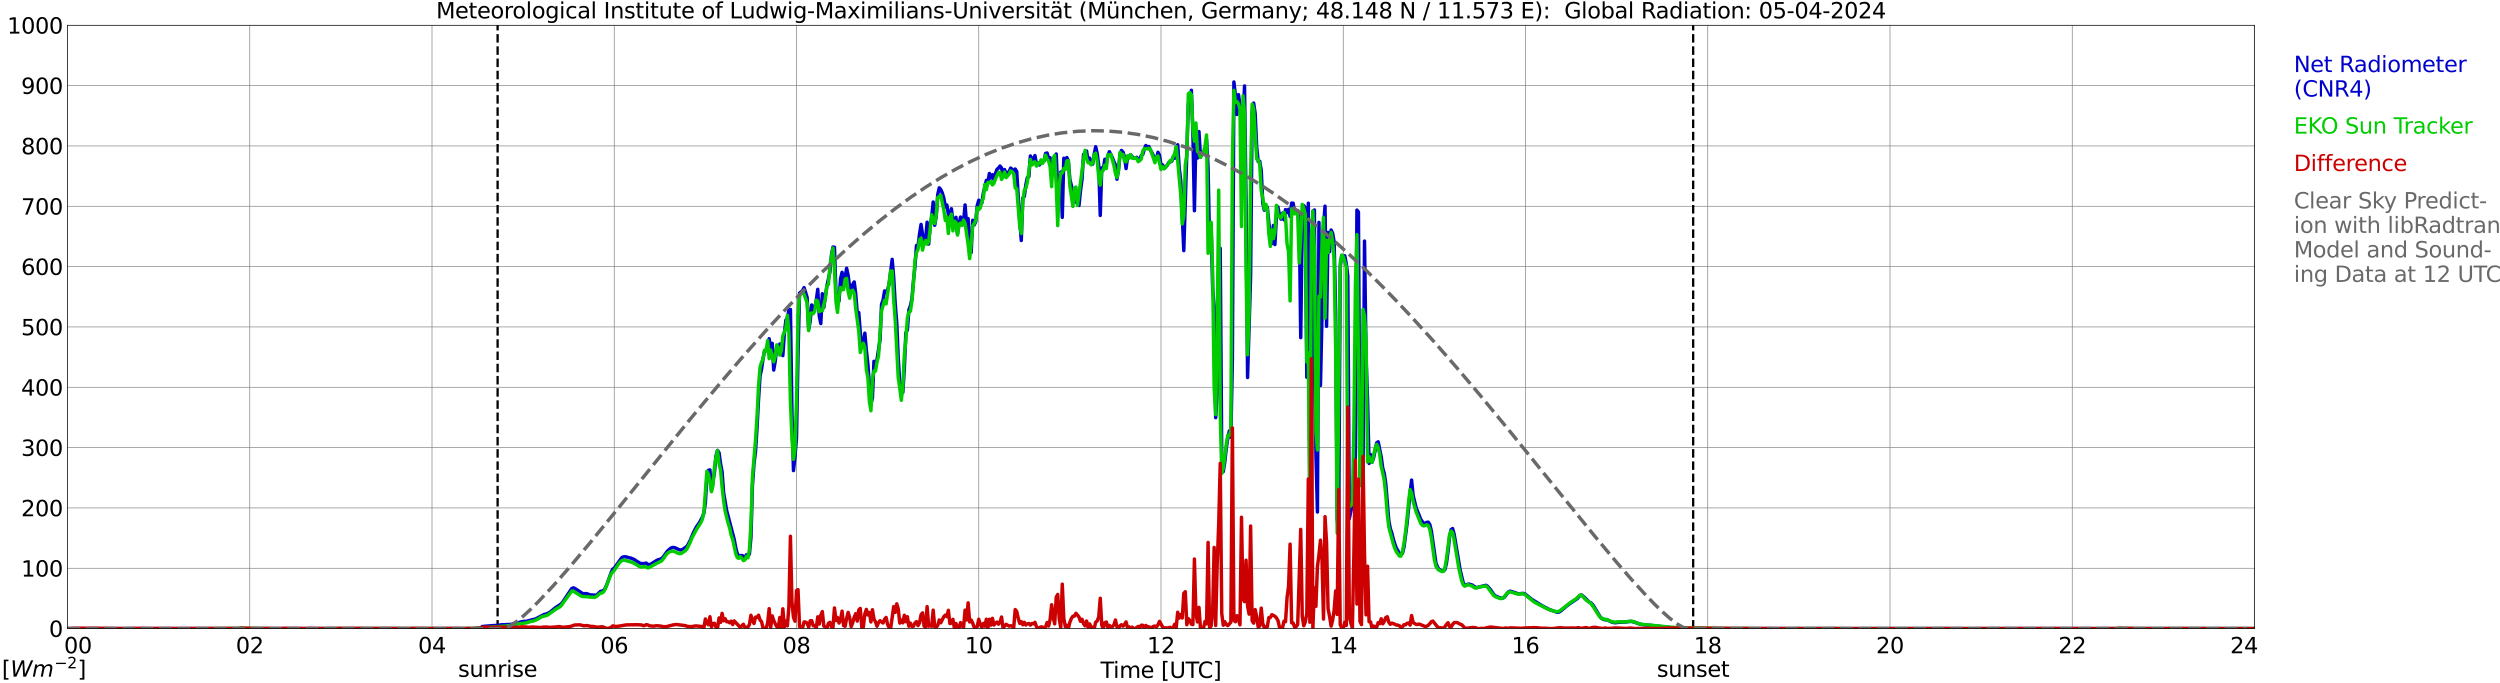 <?xml version="1.0" encoding="utf-8" standalone="no"?>
<!DOCTYPE svg PUBLIC "-//W3C//DTD SVG 1.1//EN"
  "http://www.w3.org/Graphics/SVG/1.1/DTD/svg11.dtd">
<svg xmlns:xlink="http://www.w3.org/1999/xlink" width="1085.4pt" height="296.64pt" viewBox="0 0 1085.4 296.64" xmlns="http://www.w3.org/2000/svg" version="1.1">
 <defs>
  <style type="text/css">*{stroke-linejoin: round; stroke-linecap: butt}</style>
 </defs>
 <g id="figure_1">
  <g id="patch_1">
   <path d="M 0 296.64 
L 1085.4 296.64 
L 1085.4 0 
L 0 0 
z
" style="fill: #ffffff"/>
  </g>
  <g id="axes_1">
   <g id="patch_2">
    <path d="M 29.306 272.909 
L 978.814 272.909 
L 978.814 10.976 
L 29.306 10.976 
z
" style="fill: #ffffff"/>
   </g>
   <g id="patch_3">
    <path d="M 978.814 272.909 
L 978.814 272.909 
L 978.814 10.976 
L 978.814 10.976 
z
" clip-path="url(#pe46a1d01eb)" style="fill: #d3d3d3; opacity: 0.25; stroke: #d3d3d3; stroke-linejoin: miter"/>
   </g>
   <g id="matplotlib.axis_1">
    <g id="xtick_1">
     <g id="line2d_1">
      <path d="M 29.306 272.909 
L 29.306 10.976 
" clip-path="url(#pe46a1d01eb)" style="fill: none; stroke: #808080; stroke-width: 0.3; stroke-linecap: square"/>
     </g>
     <g id="line2d_2"/>
     <g id="text_1">
      <!--    00 -->
      <g transform="translate(18.733 283.627) scale(0.095 -0.095)">
       <defs>
        <path id="DejaVuSans-20" transform="scale(0.016)"/>
        <path id="DejaVuSans-30" d="M 2034 4250 
Q 1547 4250 1301 3770 
Q 1056 3291 1056 2328 
Q 1056 1369 1301 889 
Q 1547 409 2034 409 
Q 2525 409 2770 889 
Q 3016 1369 3016 2328 
Q 3016 3291 2770 3770 
Q 2525 4250 2034 4250 
z
M 2034 4750 
Q 2819 4750 3233 4129 
Q 3647 3509 3647 2328 
Q 3647 1150 3233 529 
Q 2819 -91 2034 -91 
Q 1250 -91 836 529 
Q 422 1150 422 2328 
Q 422 3509 836 4129 
Q 1250 4750 2034 4750 
z
" transform="scale(0.016)"/>
       </defs>
       <use xlink:href="#DejaVuSans-20"/>
       <use xlink:href="#DejaVuSans-20" transform="translate(31.787 0)"/>
       <use xlink:href="#DejaVuSans-20" transform="translate(63.574 0)"/>
       <use xlink:href="#DejaVuSans-30" transform="translate(95.361 0)"/>
       <use xlink:href="#DejaVuSans-30" transform="translate(158.984 0)"/>
      </g>
     </g>
    </g>
    <g id="xtick_2">
     <g id="line2d_3">
      <path d="M 108.431 272.909 
L 108.431 10.976 
" clip-path="url(#pe46a1d01eb)" style="fill: none; stroke: #808080; stroke-width: 0.3; stroke-linecap: square"/>
     </g>
     <g id="line2d_4"/>
     <g id="text_2">
      <!-- 02 -->
      <g transform="translate(102.387 283.627) scale(0.095 -0.095)">
       <defs>
        <path id="DejaVuSans-32" d="M 1228 531 
L 3431 531 
L 3431 0 
L 469 0 
L 469 531 
Q 828 903 1448 1529 
Q 2069 2156 2228 2338 
Q 2531 2678 2651 2914 
Q 2772 3150 2772 3378 
Q 2772 3750 2511 3984 
Q 2250 4219 1831 4219 
Q 1534 4219 1204 4116 
Q 875 4013 500 3803 
L 500 4441 
Q 881 4594 1212 4672 
Q 1544 4750 1819 4750 
Q 2544 4750 2975 4387 
Q 3406 4025 3406 3419 
Q 3406 3131 3298 2873 
Q 3191 2616 2906 2266 
Q 2828 2175 2409 1742 
Q 1991 1309 1228 531 
z
" transform="scale(0.016)"/>
       </defs>
       <use xlink:href="#DejaVuSans-30"/>
       <use xlink:href="#DejaVuSans-32" transform="translate(63.623 0)"/>
      </g>
     </g>
    </g>
    <g id="xtick_3">
     <g id="line2d_5">
      <path d="M 187.557 272.909 
L 187.557 10.976 
" clip-path="url(#pe46a1d01eb)" style="fill: none; stroke: #808080; stroke-width: 0.3; stroke-linecap: square"/>
     </g>
     <g id="line2d_6"/>
     <g id="text_3">
      <!-- 04 -->
      <g transform="translate(181.513 283.627) scale(0.095 -0.095)">
       <defs>
        <path id="DejaVuSans-34" d="M 2419 4116 
L 825 1625 
L 2419 1625 
L 2419 4116 
z
M 2253 4666 
L 3047 4666 
L 3047 1625 
L 3713 1625 
L 3713 1100 
L 3047 1100 
L 3047 0 
L 2419 0 
L 2419 1100 
L 313 1100 
L 313 1709 
L 2253 4666 
z
" transform="scale(0.016)"/>
       </defs>
       <use xlink:href="#DejaVuSans-30"/>
       <use xlink:href="#DejaVuSans-34" transform="translate(63.623 0)"/>
      </g>
     </g>
    </g>
    <g id="xtick_4">
     <g id="line2d_7">
      <path d="M 266.683 272.909 
L 266.683 10.976 
" clip-path="url(#pe46a1d01eb)" style="fill: none; stroke: #808080; stroke-width: 0.3; stroke-linecap: square"/>
     </g>
     <g id="line2d_8"/>
     <g id="text_4">
      <!-- 06 -->
      <g transform="translate(260.638 283.627) scale(0.095 -0.095)">
       <defs>
        <path id="DejaVuSans-36" d="M 2113 2584 
Q 1688 2584 1439 2293 
Q 1191 2003 1191 1497 
Q 1191 994 1439 701 
Q 1688 409 2113 409 
Q 2538 409 2786 701 
Q 3034 994 3034 1497 
Q 3034 2003 2786 2293 
Q 2538 2584 2113 2584 
z
M 3366 4563 
L 3366 3988 
Q 3128 4100 2886 4159 
Q 2644 4219 2406 4219 
Q 1781 4219 1451 3797 
Q 1122 3375 1075 2522 
Q 1259 2794 1537 2939 
Q 1816 3084 2150 3084 
Q 2853 3084 3261 2657 
Q 3669 2231 3669 1497 
Q 3669 778 3244 343 
Q 2819 -91 2113 -91 
Q 1303 -91 875 529 
Q 447 1150 447 2328 
Q 447 3434 972 4092 
Q 1497 4750 2381 4750 
Q 2619 4750 2861 4703 
Q 3103 4656 3366 4563 
z
" transform="scale(0.016)"/>
       </defs>
       <use xlink:href="#DejaVuSans-30"/>
       <use xlink:href="#DejaVuSans-36" transform="translate(63.623 0)"/>
      </g>
     </g>
    </g>
    <g id="xtick_5">
     <g id="line2d_9">
      <path d="M 345.808 272.909 
L 345.808 10.976 
" clip-path="url(#pe46a1d01eb)" style="fill: none; stroke: #808080; stroke-width: 0.3; stroke-linecap: square"/>
     </g>
     <g id="line2d_10"/>
     <g id="text_5">
      <!-- 08 -->
      <g transform="translate(339.764 283.627) scale(0.095 -0.095)">
       <defs>
        <path id="DejaVuSans-38" d="M 2034 2216 
Q 1584 2216 1326 1975 
Q 1069 1734 1069 1313 
Q 1069 891 1326 650 
Q 1584 409 2034 409 
Q 2484 409 2743 651 
Q 3003 894 3003 1313 
Q 3003 1734 2745 1975 
Q 2488 2216 2034 2216 
z
M 1403 2484 
Q 997 2584 770 2862 
Q 544 3141 544 3541 
Q 544 4100 942 4425 
Q 1341 4750 2034 4750 
Q 2731 4750 3128 4425 
Q 3525 4100 3525 3541 
Q 3525 3141 3298 2862 
Q 3072 2584 2669 2484 
Q 3125 2378 3379 2068 
Q 3634 1759 3634 1313 
Q 3634 634 3220 271 
Q 2806 -91 2034 -91 
Q 1263 -91 848 271 
Q 434 634 434 1313 
Q 434 1759 690 2068 
Q 947 2378 1403 2484 
z
M 1172 3481 
Q 1172 3119 1398 2916 
Q 1625 2713 2034 2713 
Q 2441 2713 2670 2916 
Q 2900 3119 2900 3481 
Q 2900 3844 2670 4047 
Q 2441 4250 2034 4250 
Q 1625 4250 1398 4047 
Q 1172 3844 1172 3481 
z
" transform="scale(0.016)"/>
       </defs>
       <use xlink:href="#DejaVuSans-30"/>
       <use xlink:href="#DejaVuSans-38" transform="translate(63.623 0)"/>
      </g>
     </g>
    </g>
    <g id="xtick_6">
     <g id="line2d_11">
      <path d="M 424.934 272.909 
L 424.934 10.976 
" clip-path="url(#pe46a1d01eb)" style="fill: none; stroke: #808080; stroke-width: 0.3; stroke-linecap: square"/>
     </g>
     <g id="line2d_12"/>
     <g id="text_6">
      <!-- 10 -->
      <g transform="translate(418.89 283.627) scale(0.095 -0.095)">
       <defs>
        <path id="DejaVuSans-31" d="M 794 531 
L 1825 531 
L 1825 4091 
L 703 3866 
L 703 4441 
L 1819 4666 
L 2450 4666 
L 2450 531 
L 3481 531 
L 3481 0 
L 794 0 
L 794 531 
z
" transform="scale(0.016)"/>
       </defs>
       <use xlink:href="#DejaVuSans-31"/>
       <use xlink:href="#DejaVuSans-30" transform="translate(63.623 0)"/>
      </g>
     </g>
    </g>
    <g id="xtick_7">
     <g id="line2d_13">
      <path d="M 504.06 272.909 
L 504.06 10.976 
" clip-path="url(#pe46a1d01eb)" style="fill: none; stroke: #808080; stroke-width: 0.3; stroke-linecap: square"/>
     </g>
     <g id="line2d_14"/>
     <g id="text_7">
      <!-- 12 -->
      <g transform="translate(498.015 283.627) scale(0.095 -0.095)">
       <use xlink:href="#DejaVuSans-31"/>
       <use xlink:href="#DejaVuSans-32" transform="translate(63.623 0)"/>
      </g>
     </g>
    </g>
    <g id="xtick_8">
     <g id="line2d_15">
      <path d="M 583.185 272.909 
L 583.185 10.976 
" clip-path="url(#pe46a1d01eb)" style="fill: none; stroke: #808080; stroke-width: 0.3; stroke-linecap: square"/>
     </g>
     <g id="line2d_16"/>
     <g id="text_8">
      <!-- 14 -->
      <g transform="translate(577.141 283.627) scale(0.095 -0.095)">
       <use xlink:href="#DejaVuSans-31"/>
       <use xlink:href="#DejaVuSans-34" transform="translate(63.623 0)"/>
      </g>
     </g>
    </g>
    <g id="xtick_9">
     <g id="line2d_17">
      <path d="M 662.311 272.909 
L 662.311 10.976 
" clip-path="url(#pe46a1d01eb)" style="fill: none; stroke: #808080; stroke-width: 0.3; stroke-linecap: square"/>
     </g>
     <g id="line2d_18"/>
     <g id="text_9">
      <!-- 16 -->
      <g transform="translate(656.267 283.627) scale(0.095 -0.095)">
       <use xlink:href="#DejaVuSans-31"/>
       <use xlink:href="#DejaVuSans-36" transform="translate(63.623 0)"/>
      </g>
     </g>
    </g>
    <g id="xtick_10">
     <g id="line2d_19">
      <path d="M 741.437 272.909 
L 741.437 10.976 
" clip-path="url(#pe46a1d01eb)" style="fill: none; stroke: #808080; stroke-width: 0.3; stroke-linecap: square"/>
     </g>
     <g id="line2d_20"/>
     <g id="text_10">
      <!-- 18 -->
      <g transform="translate(735.392 283.627) scale(0.095 -0.095)">
       <use xlink:href="#DejaVuSans-31"/>
       <use xlink:href="#DejaVuSans-38" transform="translate(63.623 0)"/>
      </g>
     </g>
    </g>
    <g id="xtick_11">
     <g id="line2d_21">
      <path d="M 820.562 272.909 
L 820.562 10.976 
" clip-path="url(#pe46a1d01eb)" style="fill: none; stroke: #808080; stroke-width: 0.3; stroke-linecap: square"/>
     </g>
     <g id="line2d_22"/>
     <g id="text_11">
      <!-- 20 -->
      <g transform="translate(814.518 283.627) scale(0.095 -0.095)">
       <use xlink:href="#DejaVuSans-32"/>
       <use xlink:href="#DejaVuSans-30" transform="translate(63.623 0)"/>
      </g>
     </g>
    </g>
    <g id="xtick_12">
     <g id="line2d_23">
      <path d="M 899.688 272.909 
L 899.688 10.976 
" clip-path="url(#pe46a1d01eb)" style="fill: none; stroke: #808080; stroke-width: 0.3; stroke-linecap: square"/>
     </g>
     <g id="line2d_24"/>
     <g id="text_12">
      <!-- 22 -->
      <g transform="translate(893.644 283.627) scale(0.095 -0.095)">
       <use xlink:href="#DejaVuSans-32"/>
       <use xlink:href="#DejaVuSans-32" transform="translate(63.623 0)"/>
      </g>
     </g>
    </g>
    <g id="xtick_13">
     <g id="line2d_25">
      <path d="M 978.814 272.909 
L 978.814 10.976 
" clip-path="url(#pe46a1d01eb)" style="fill: none; stroke: #808080; stroke-width: 0.3; stroke-linecap: square"/>
     </g>
     <g id="line2d_26"/>
     <g id="text_13">
      <!-- 24    -->
      <g transform="translate(968.241 283.627) scale(0.095 -0.095)">
       <use xlink:href="#DejaVuSans-32"/>
       <use xlink:href="#DejaVuSans-34" transform="translate(63.623 0)"/>
       <use xlink:href="#DejaVuSans-20" transform="translate(127.246 0)"/>
       <use xlink:href="#DejaVuSans-20" transform="translate(159.033 0)"/>
       <use xlink:href="#DejaVuSans-20" transform="translate(190.82 0)"/>
      </g>
     </g>
    </g>
    <g id="text_14">
     <!-- Time [UTC] -->
     <g transform="translate(477.806 294.322) scale(0.095 -0.095)">
      <defs>
       <path id="DejaVuSans-54" d="M -19 4666 
L 3928 4666 
L 3928 4134 
L 2272 4134 
L 2272 0 
L 1638 0 
L 1638 4134 
L -19 4134 
L -19 4666 
z
" transform="scale(0.016)"/>
       <path id="DejaVuSans-69" d="M 603 3500 
L 1178 3500 
L 1178 0 
L 603 0 
L 603 3500 
z
M 603 4863 
L 1178 4863 
L 1178 4134 
L 603 4134 
L 603 4863 
z
" transform="scale(0.016)"/>
       <path id="DejaVuSans-6d" d="M 3328 2828 
Q 3544 3216 3844 3400 
Q 4144 3584 4550 3584 
Q 5097 3584 5394 3201 
Q 5691 2819 5691 2113 
L 5691 0 
L 5113 0 
L 5113 2094 
Q 5113 2597 4934 2840 
Q 4756 3084 4391 3084 
Q 3944 3084 3684 2787 
Q 3425 2491 3425 1978 
L 3425 0 
L 2847 0 
L 2847 2094 
Q 2847 2600 2669 2842 
Q 2491 3084 2119 3084 
Q 1678 3084 1418 2786 
Q 1159 2488 1159 1978 
L 1159 0 
L 581 0 
L 581 3500 
L 1159 3500 
L 1159 2956 
Q 1356 3278 1631 3431 
Q 1906 3584 2284 3584 
Q 2666 3584 2933 3390 
Q 3200 3197 3328 2828 
z
" transform="scale(0.016)"/>
       <path id="DejaVuSans-65" d="M 3597 1894 
L 3597 1613 
L 953 1613 
Q 991 1019 1311 708 
Q 1631 397 2203 397 
Q 2534 397 2845 478 
Q 3156 559 3463 722 
L 3463 178 
Q 3153 47 2828 -22 
Q 2503 -91 2169 -91 
Q 1331 -91 842 396 
Q 353 884 353 1716 
Q 353 2575 817 3079 
Q 1281 3584 2069 3584 
Q 2775 3584 3186 3129 
Q 3597 2675 3597 1894 
z
M 3022 2063 
Q 3016 2534 2758 2815 
Q 2500 3097 2075 3097 
Q 1594 3097 1305 2825 
Q 1016 2553 972 2059 
L 3022 2063 
z
" transform="scale(0.016)"/>
       <path id="DejaVuSans-5b" d="M 550 4863 
L 1875 4863 
L 1875 4416 
L 1125 4416 
L 1125 -397 
L 1875 -397 
L 1875 -844 
L 550 -844 
L 550 4863 
z
" transform="scale(0.016)"/>
       <path id="DejaVuSans-55" d="M 556 4666 
L 1191 4666 
L 1191 1831 
Q 1191 1081 1462 751 
Q 1734 422 2344 422 
Q 2950 422 3222 751 
Q 3494 1081 3494 1831 
L 3494 4666 
L 4128 4666 
L 4128 1753 
Q 4128 841 3676 375 
Q 3225 -91 2344 -91 
Q 1459 -91 1007 375 
Q 556 841 556 1753 
L 556 4666 
z
" transform="scale(0.016)"/>
       <path id="DejaVuSans-43" d="M 4122 4306 
L 4122 3641 
Q 3803 3938 3442 4084 
Q 3081 4231 2675 4231 
Q 1875 4231 1450 3742 
Q 1025 3253 1025 2328 
Q 1025 1406 1450 917 
Q 1875 428 2675 428 
Q 3081 428 3442 575 
Q 3803 722 4122 1019 
L 4122 359 
Q 3791 134 3420 21 
Q 3050 -91 2638 -91 
Q 1578 -91 968 557 
Q 359 1206 359 2328 
Q 359 3453 968 4101 
Q 1578 4750 2638 4750 
Q 3056 4750 3426 4639 
Q 3797 4528 4122 4306 
z
" transform="scale(0.016)"/>
       <path id="DejaVuSans-5d" d="M 1947 4863 
L 1947 -844 
L 622 -844 
L 622 -397 
L 1369 -397 
L 1369 4416 
L 622 4416 
L 622 4863 
L 1947 4863 
z
" transform="scale(0.016)"/>
      </defs>
      <use xlink:href="#DejaVuSans-54"/>
      <use xlink:href="#DejaVuSans-69" transform="translate(57.959 0)"/>
      <use xlink:href="#DejaVuSans-6d" transform="translate(85.742 0)"/>
      <use xlink:href="#DejaVuSans-65" transform="translate(183.154 0)"/>
      <use xlink:href="#DejaVuSans-20" transform="translate(244.678 0)"/>
      <use xlink:href="#DejaVuSans-5b" transform="translate(276.465 0)"/>
      <use xlink:href="#DejaVuSans-55" transform="translate(315.479 0)"/>
      <use xlink:href="#DejaVuSans-54" transform="translate(388.672 0)"/>
      <use xlink:href="#DejaVuSans-43" transform="translate(443.881 0)"/>
      <use xlink:href="#DejaVuSans-5d" transform="translate(513.705 0)"/>
     </g>
    </g>
   </g>
   <g id="matplotlib.axis_2">
    <g id="ytick_1">
     <g id="line2d_27">
      <path d="M 29.306 272.909 
L 978.814 272.909 
" clip-path="url(#pe46a1d01eb)" style="fill: none; stroke: #808080; stroke-width: 0.3; stroke-linecap: square"/>
     </g>
     <g id="line2d_28"/>
     <g id="text_15">
      <!-- 0 -->
      <g transform="translate(21.261 276.518) scale(0.095 -0.095)">
       <use xlink:href="#DejaVuSans-30"/>
      </g>
     </g>
    </g>
    <g id="ytick_2">
     <g id="line2d_29">
      <path d="M 29.306 246.715 
L 978.814 246.715 
" clip-path="url(#pe46a1d01eb)" style="fill: none; stroke: #808080; stroke-width: 0.3; stroke-linecap: square"/>
     </g>
     <g id="line2d_30"/>
     <g id="text_16">
      <!-- 100 -->
      <g transform="translate(9.173 250.325) scale(0.095 -0.095)">
       <use xlink:href="#DejaVuSans-31"/>
       <use xlink:href="#DejaVuSans-30" transform="translate(63.623 0)"/>
       <use xlink:href="#DejaVuSans-30" transform="translate(127.246 0)"/>
      </g>
     </g>
    </g>
    <g id="ytick_3">
     <g id="line2d_31">
      <path d="M 29.306 220.522 
L 978.814 220.522 
" clip-path="url(#pe46a1d01eb)" style="fill: none; stroke: #808080; stroke-width: 0.3; stroke-linecap: square"/>
     </g>
     <g id="line2d_32"/>
     <g id="text_17">
      <!-- 200 -->
      <g transform="translate(9.173 224.131) scale(0.095 -0.095)">
       <use xlink:href="#DejaVuSans-32"/>
       <use xlink:href="#DejaVuSans-30" transform="translate(63.623 0)"/>
       <use xlink:href="#DejaVuSans-30" transform="translate(127.246 0)"/>
      </g>
     </g>
    </g>
    <g id="ytick_4">
     <g id="line2d_33">
      <path d="M 29.306 194.329 
L 978.814 194.329 
" clip-path="url(#pe46a1d01eb)" style="fill: none; stroke: #808080; stroke-width: 0.3; stroke-linecap: square"/>
     </g>
     <g id="line2d_34"/>
     <g id="text_18">
      <!-- 300 -->
      <g transform="translate(9.173 197.938) scale(0.095 -0.095)">
       <defs>
        <path id="DejaVuSans-33" d="M 2597 2516 
Q 3050 2419 3304 2112 
Q 3559 1806 3559 1356 
Q 3559 666 3084 287 
Q 2609 -91 1734 -91 
Q 1441 -91 1130 -33 
Q 819 25 488 141 
L 488 750 
Q 750 597 1062 519 
Q 1375 441 1716 441 
Q 2309 441 2620 675 
Q 2931 909 2931 1356 
Q 2931 1769 2642 2001 
Q 2353 2234 1838 2234 
L 1294 2234 
L 1294 2753 
L 1863 2753 
Q 2328 2753 2575 2939 
Q 2822 3125 2822 3475 
Q 2822 3834 2567 4026 
Q 2313 4219 1838 4219 
Q 1578 4219 1281 4162 
Q 984 4106 628 3988 
L 628 4550 
Q 988 4650 1302 4700 
Q 1616 4750 1894 4750 
Q 2613 4750 3031 4423 
Q 3450 4097 3450 3541 
Q 3450 3153 3228 2886 
Q 3006 2619 2597 2516 
z
" transform="scale(0.016)"/>
       </defs>
       <use xlink:href="#DejaVuSans-33"/>
       <use xlink:href="#DejaVuSans-30" transform="translate(63.623 0)"/>
       <use xlink:href="#DejaVuSans-30" transform="translate(127.246 0)"/>
      </g>
     </g>
    </g>
    <g id="ytick_5">
     <g id="line2d_35">
      <path d="M 29.306 168.136 
L 978.814 168.136 
" clip-path="url(#pe46a1d01eb)" style="fill: none; stroke: #808080; stroke-width: 0.3; stroke-linecap: square"/>
     </g>
     <g id="line2d_36"/>
     <g id="text_19">
      <!-- 400 -->
      <g transform="translate(9.173 171.745) scale(0.095 -0.095)">
       <use xlink:href="#DejaVuSans-34"/>
       <use xlink:href="#DejaVuSans-30" transform="translate(63.623 0)"/>
       <use xlink:href="#DejaVuSans-30" transform="translate(127.246 0)"/>
      </g>
     </g>
    </g>
    <g id="ytick_6">
     <g id="line2d_37">
      <path d="M 29.306 141.942 
L 978.814 141.942 
" clip-path="url(#pe46a1d01eb)" style="fill: none; stroke: #808080; stroke-width: 0.3; stroke-linecap: square"/>
     </g>
     <g id="line2d_38"/>
     <g id="text_20">
      <!-- 500 -->
      <g transform="translate(9.173 145.551) scale(0.095 -0.095)">
       <defs>
        <path id="DejaVuSans-35" d="M 691 4666 
L 3169 4666 
L 3169 4134 
L 1269 4134 
L 1269 2991 
Q 1406 3038 1543 3061 
Q 1681 3084 1819 3084 
Q 2600 3084 3056 2656 
Q 3513 2228 3513 1497 
Q 3513 744 3044 326 
Q 2575 -91 1722 -91 
Q 1428 -91 1123 -41 
Q 819 9 494 109 
L 494 744 
Q 775 591 1075 516 
Q 1375 441 1709 441 
Q 2250 441 2565 725 
Q 2881 1009 2881 1497 
Q 2881 1984 2565 2268 
Q 2250 2553 1709 2553 
Q 1456 2553 1204 2497 
Q 953 2441 691 2322 
L 691 4666 
z
" transform="scale(0.016)"/>
       </defs>
       <use xlink:href="#DejaVuSans-35"/>
       <use xlink:href="#DejaVuSans-30" transform="translate(63.623 0)"/>
       <use xlink:href="#DejaVuSans-30" transform="translate(127.246 0)"/>
      </g>
     </g>
    </g>
    <g id="ytick_7">
     <g id="line2d_39">
      <path d="M 29.306 115.749 
L 978.814 115.749 
" clip-path="url(#pe46a1d01eb)" style="fill: none; stroke: #808080; stroke-width: 0.3; stroke-linecap: square"/>
     </g>
     <g id="line2d_40"/>
     <g id="text_21">
      <!-- 600 -->
      <g transform="translate(9.173 119.358) scale(0.095 -0.095)">
       <use xlink:href="#DejaVuSans-36"/>
       <use xlink:href="#DejaVuSans-30" transform="translate(63.623 0)"/>
       <use xlink:href="#DejaVuSans-30" transform="translate(127.246 0)"/>
      </g>
     </g>
    </g>
    <g id="ytick_8">
     <g id="line2d_41">
      <path d="M 29.306 89.556 
L 978.814 89.556 
" clip-path="url(#pe46a1d01eb)" style="fill: none; stroke: #808080; stroke-width: 0.3; stroke-linecap: square"/>
     </g>
     <g id="line2d_42"/>
     <g id="text_22">
      <!-- 700 -->
      <g transform="translate(9.173 93.165) scale(0.095 -0.095)">
       <defs>
        <path id="DejaVuSans-37" d="M 525 4666 
L 3525 4666 
L 3525 4397 
L 1831 0 
L 1172 0 
L 2766 4134 
L 525 4134 
L 525 4666 
z
" transform="scale(0.016)"/>
       </defs>
       <use xlink:href="#DejaVuSans-37"/>
       <use xlink:href="#DejaVuSans-30" transform="translate(63.623 0)"/>
       <use xlink:href="#DejaVuSans-30" transform="translate(127.246 0)"/>
      </g>
     </g>
    </g>
    <g id="ytick_9">
     <g id="line2d_43">
      <path d="M 29.306 63.362 
L 978.814 63.362 
" clip-path="url(#pe46a1d01eb)" style="fill: none; stroke: #808080; stroke-width: 0.3; stroke-linecap: square"/>
     </g>
     <g id="line2d_44"/>
     <g id="text_23">
      <!-- 800 -->
      <g transform="translate(9.173 66.972) scale(0.095 -0.095)">
       <use xlink:href="#DejaVuSans-38"/>
       <use xlink:href="#DejaVuSans-30" transform="translate(63.623 0)"/>
       <use xlink:href="#DejaVuSans-30" transform="translate(127.246 0)"/>
      </g>
     </g>
    </g>
    <g id="ytick_10">
     <g id="line2d_45">
      <path d="M 29.306 37.169 
L 978.814 37.169 
" clip-path="url(#pe46a1d01eb)" style="fill: none; stroke: #808080; stroke-width: 0.3; stroke-linecap: square"/>
     </g>
     <g id="line2d_46"/>
     <g id="text_24">
      <!-- 900 -->
      <g transform="translate(9.173 40.778) scale(0.095 -0.095)">
       <defs>
        <path id="DejaVuSans-39" d="M 703 97 
L 703 672 
Q 941 559 1184 500 
Q 1428 441 1663 441 
Q 2288 441 2617 861 
Q 2947 1281 2994 2138 
Q 2813 1869 2534 1725 
Q 2256 1581 1919 1581 
Q 1219 1581 811 2004 
Q 403 2428 403 3163 
Q 403 3881 828 4315 
Q 1253 4750 1959 4750 
Q 2769 4750 3195 4129 
Q 3622 3509 3622 2328 
Q 3622 1225 3098 567 
Q 2575 -91 1691 -91 
Q 1453 -91 1209 -44 
Q 966 3 703 97 
z
M 1959 2075 
Q 2384 2075 2632 2365 
Q 2881 2656 2881 3163 
Q 2881 3666 2632 3958 
Q 2384 4250 1959 4250 
Q 1534 4250 1286 3958 
Q 1038 3666 1038 3163 
Q 1038 2656 1286 2365 
Q 1534 2075 1959 2075 
z
" transform="scale(0.016)"/>
       </defs>
       <use xlink:href="#DejaVuSans-39"/>
       <use xlink:href="#DejaVuSans-30" transform="translate(63.623 0)"/>
       <use xlink:href="#DejaVuSans-30" transform="translate(127.246 0)"/>
      </g>
     </g>
    </g>
    <g id="ytick_11">
     <g id="line2d_47">
      <path d="M 29.306 10.976 
L 978.814 10.976 
" clip-path="url(#pe46a1d01eb)" style="fill: none; stroke: #808080; stroke-width: 0.3; stroke-linecap: square"/>
     </g>
     <g id="line2d_48"/>
     <g id="text_25">
      <!-- 1000 -->
      <g transform="translate(3.128 14.585) scale(0.095 -0.095)">
       <use xlink:href="#DejaVuSans-31"/>
       <use xlink:href="#DejaVuSans-30" transform="translate(63.623 0)"/>
       <use xlink:href="#DejaVuSans-30" transform="translate(127.246 0)"/>
       <use xlink:href="#DejaVuSans-30" transform="translate(190.869 0)"/>
      </g>
     </g>
    </g>
   </g>
   <g id="line2d_49">
    <path d="M 216.042 272.909 
L 216.042 10.976 
" clip-path="url(#pe46a1d01eb)" style="fill: none; stroke-dasharray: 3.7,1.6; stroke-dashoffset: 0; stroke: #000000"/>
   </g>
   <g id="line2d_50">
    <path d="M 735.107 272.909 
L 735.107 10.976 
" clip-path="url(#pe46a1d01eb)" style="fill: none; stroke-dasharray: 3.7,1.6; stroke-dashoffset: 0; stroke: #000000"/>
   </g>
   <g id="line2d_51">
    <path d="M 29.306 272.909 
L 208.657 272.909 
L 209.317 272.029 
L 210.635 271.887 
L 213.273 271.665 
L 215.91 271.502 
L 217.889 271.24 
L 221.845 271.096 
L 227.12 269.8 
L 228.439 269.76 
L 229.757 269.436 
L 231.076 269.051 
L 232.395 268.789 
L 233.714 268.1 
L 236.351 266.722 
L 237.011 266.641 
L 238.329 266.072 
L 239.648 265.101 
L 240.967 263.987 
L 242.286 263.094 
L 243.604 262.225 
L 244.264 261.475 
L 248.22 255.519 
L 248.88 255.215 
L 249.539 255.459 
L 252.176 257.159 
L 252.836 257.646 
L 253.495 257.787 
L 254.155 257.706 
L 254.814 257.748 
L 256.133 258.254 
L 258.77 258.437 
L 259.43 258.01 
L 260.748 256.734 
L 261.408 256.632 
L 262.067 256.31 
L 262.726 255.477 
L 263.386 254.039 
L 265.364 248.531 
L 266.023 247.111 
L 266.683 246.645 
L 269.98 242.069 
L 270.639 241.765 
L 271.298 241.702 
L 271.958 241.804 
L 273.277 242.189 
L 273.936 242.31 
L 275.255 242.878 
L 276.573 243.729 
L 277.892 244.56 
L 279.211 244.743 
L 280.53 244.479 
L 281.189 244.945 
L 281.849 245.207 
L 282.508 244.966 
L 285.145 243.302 
L 285.805 242.999 
L 286.464 242.857 
L 287.124 242.553 
L 287.783 242.048 
L 289.761 239.271 
L 291.08 238.098 
L 291.739 237.752 
L 292.399 237.692 
L 293.058 237.812 
L 295.036 238.727 
L 295.696 238.787 
L 296.355 238.543 
L 298.333 237.144 
L 299.652 234.633 
L 300.971 231.413 
L 302.289 228.86 
L 303.608 226.976 
L 304.927 224.545 
L 305.586 222.804 
L 306.246 218.243 
L 306.905 206.899 
L 307.564 204.185 
L 308.224 204.005 
L 308.883 212.735 
L 310.202 205.016 
L 310.861 197.907 
L 311.521 195.536 
L 312.18 196.547 
L 312.839 201.412 
L 313.499 204.754 
L 314.158 213.827 
L 315.477 221.607 
L 318.774 234.247 
L 319.433 237.812 
L 320.093 240.345 
L 320.752 241.338 
L 322.071 241.157 
L 322.73 241.479 
L 323.39 242.595 
L 324.049 240.893 
L 324.708 241.542 
L 325.368 240.468 
L 326.027 233.396 
L 326.686 210.728 
L 327.346 201.309 
L 328.005 196.084 
L 328.665 185.892 
L 329.324 173.455 
L 329.983 163.224 
L 330.643 160.225 
L 331.302 155.607 
L 331.961 152.226 
L 332.621 152.325 
L 333.28 150.361 
L 333.94 147.058 
L 334.599 151.516 
L 335.258 149.064 
L 335.918 160.652 
L 336.577 156.783 
L 337.236 150.625 
L 337.896 151.212 
L 338.555 149.368 
L 339.874 154.392 
L 340.533 144.871 
L 341.193 138.977 
L 341.852 138.084 
L 342.512 134.66 
L 343.171 134.336 
L 343.83 178.762 
L 344.49 204.309 
L 345.149 198.271 
L 345.808 190.067 
L 346.468 154.109 
L 347.127 127.248 
L 348.446 126.213 
L 349.105 124.877 
L 350.424 129.152 
L 351.083 142.966 
L 351.743 139.564 
L 352.402 132.413 
L 353.062 134.964 
L 353.721 133.809 
L 354.38 130.488 
L 355.04 125.605 
L 355.699 137.275 
L 356.359 140.454 
L 357.018 127.531 
L 357.677 133.466 
L 358.996 124.188 
L 360.315 118.151 
L 360.974 110.859 
L 361.634 107.252 
L 362.293 107.333 
L 362.952 127.489 
L 363.612 130.792 
L 364.271 130.711 
L 364.93 121.027 
L 365.59 118.232 
L 366.249 124.432 
L 367.568 116.469 
L 368.227 119.589 
L 368.887 124.694 
L 369.546 125.443 
L 370.206 123.539 
L 370.865 122.405 
L 371.524 127.591 
L 372.184 135.936 
L 372.843 135.695 
L 373.502 144.305 
L 374.162 150.078 
L 374.821 149.693 
L 375.481 144.648 
L 376.14 152.124 
L 376.799 158.08 
L 378.118 175.459 
L 378.777 172.706 
L 379.437 156.865 
L 380.096 158.161 
L 380.756 156.134 
L 382.074 147.605 
L 382.734 132.149 
L 383.393 130.265 
L 384.053 126.294 
L 384.712 127.104 
L 385.371 125.93 
L 386.031 123.175 
L 387.349 112.6 
L 388.009 120.521 
L 388.668 131.968 
L 389.328 139.97 
L 389.987 155.628 
L 390.646 166.163 
L 391.306 170.071 
L 391.965 170.375 
L 392.624 160.044 
L 393.284 144.546 
L 393.943 143.231 
L 394.603 134.519 
L 395.262 132.735 
L 395.921 129.799 
L 396.581 121.959 
L 397.24 115.72 
L 397.899 106.584 
L 398.559 106.99 
L 399.218 101.641 
L 399.878 97.427 
L 400.537 101.762 
L 401.196 104.577 
L 401.856 103.747 
L 402.515 96.476 
L 403.175 105.955 
L 403.834 98.257 
L 404.493 94.247 
L 405.153 87.704 
L 405.812 97.791 
L 406.471 93.883 
L 407.131 84.401 
L 407.79 81.546 
L 408.45 82.295 
L 409.109 83.775 
L 409.768 85.962 
L 410.428 89.891 
L 411.087 89 
L 412.406 97.165 
L 413.065 90.622 
L 413.725 96.211 
L 414.384 95.968 
L 415.043 94.349 
L 415.703 101.56 
L 416.362 97.427 
L 417.022 94.226 
L 417.681 96.699 
L 418.34 96.091 
L 419 88.979 
L 419.659 97.61 
L 420.318 94.894 
L 420.978 109.421 
L 421.637 109.643 
L 422.297 95.625 
L 422.956 97.649 
L 423.615 96.313 
L 424.275 89.262 
L 424.934 86.934 
L 425.593 88.513 
L 426.253 88.17 
L 426.912 83.874 
L 428.231 78.303 
L 428.89 79.196 
L 429.55 75.306 
L 430.209 77.31 
L 430.869 75.833 
L 431.528 78.041 
L 432.187 75.346 
L 432.847 73.523 
L 433.506 72.975 
L 434.165 72.085 
L 434.825 72.876 
L 435.484 76.399 
L 436.144 73.625 
L 436.803 75.265 
L 437.462 74.84 
L 438.122 74.557 
L 438.781 72.975 
L 439.44 73.462 
L 440.1 75.123 
L 440.759 73.381 
L 441.419 74.413 
L 442.737 96.049 
L 443.397 104.415 
L 444.056 85.983 
L 444.716 85.312 
L 445.375 80.228 
L 446.034 77.088 
L 446.694 76.684 
L 447.353 67.71 
L 448.012 69.431 
L 448.672 68.905 
L 449.331 67.548 
L 449.991 71.275 
L 450.65 70.647 
L 451.309 71.639 
L 451.969 70.159 
L 452.628 70.262 
L 453.287 69.898 
L 453.947 66.616 
L 454.606 66.414 
L 455.266 68.742 
L 455.925 68.46 
L 456.584 70.686 
L 457.244 73.502 
L 457.903 69.533 
L 458.563 66.859 
L 459.222 83.125 
L 459.881 84.157 
L 460.541 74.699 
L 461.2 94.367 
L 461.859 68.701 
L 462.519 72.713 
L 463.178 68.397 
L 463.838 69.856 
L 464.497 77.939 
L 465.156 80.511 
L 465.816 84.259 
L 466.475 87.036 
L 467.134 87.866 
L 467.794 83.348 
L 468.453 89.202 
L 469.113 82.782 
L 469.772 77.9 
L 470.431 67.04 
L 471.091 66.492 
L 471.75 65.581 
L 472.409 70.078 
L 473.069 68.622 
L 473.728 70.99 
L 474.388 71.275 
L 475.047 67.04 
L 475.706 63.698 
L 476.366 66.697 
L 477.025 71.922 
L 477.685 93.537 
L 478.344 72.876 
L 479.003 73.787 
L 479.663 69.167 
L 480.322 70.322 
L 480.981 67.689 
L 481.641 65.866 
L 482.96 68.46 
L 483.619 70.201 
L 484.278 71.597 
L 484.938 77.797 
L 485.597 73.847 
L 486.256 67.365 
L 486.916 65.319 
L 487.575 66.029 
L 488.235 68.216 
L 488.894 73.18 
L 489.553 67.933 
L 490.213 67.912 
L 490.872 67.202 
L 492.191 68.763 
L 493.51 68.297 
L 494.169 69.248 
L 494.828 69.329 
L 495.488 67.548 
L 496.147 67.04 
L 496.807 64.772 
L 497.466 63.171 
L 498.125 63.821 
L 498.785 63.598 
L 499.444 65.178 
L 500.103 66.251 
L 500.763 67.608 
L 501.422 69.552 
L 502.082 68.965 
L 502.741 66.11 
L 503.4 67.344 
L 504.06 71.721 
L 504.719 71.558 
L 505.379 73.198 
L 506.038 72.389 
L 506.697 71.901 
L 507.357 70.668 
L 508.016 70.262 
L 508.675 70.099 
L 509.335 68.357 
L 509.994 68.742 
L 510.654 64.062 
L 511.313 62.846 
L 511.972 72.975 
L 512.632 78.465 
L 513.95 108.813 
L 515.929 45.019 
L 516.588 43.725 
L 517.247 39.207 
L 517.907 57.885 
L 518.566 91.491 
L 519.226 59.79 
L 519.885 68.622 
L 520.544 57.115 
L 521.204 68.237 
L 521.863 66.718 
L 522.522 65.906 
L 523.182 66.414 
L 523.841 60.638 
L 524.501 72.572 
L 525.16 106.767 
L 525.819 97.568 
L 526.479 124.958 
L 527.138 133.183 
L 527.797 181.334 
L 528.457 170.902 
L 529.116 128.057 
L 529.776 107.82 
L 530.435 199.041 
L 531.094 204.754 
L 531.754 200.56 
L 532.413 194.483 
L 533.073 190.227 
L 533.732 187.089 
L 534.391 189.803 
L 535.051 156.275 
L 535.71 35.6 
L 536.369 41.496 
L 537.029 49.7 
L 537.688 41.09 
L 539.666 54.339 
L 540.326 37.303 
L 540.985 87.887 
L 541.644 163.892 
L 542.963 119.872 
L 543.623 48.587 
L 544.282 44.736 
L 544.941 49.255 
L 545.601 63.92 
L 546.26 70.141 
L 546.919 69.997 
L 547.579 73.95 
L 548.238 88.11 
L 548.898 91.248 
L 549.557 89.385 
L 550.216 89.993 
L 550.876 96.657 
L 551.535 102.168 
L 552.195 105.775 
L 552.854 97.893 
L 553.513 106.178 
L 554.173 93.781 
L 554.832 89.831 
L 555.491 93.498 
L 556.151 95.119 
L 556.81 92.526 
L 557.47 95.441 
L 558.129 90.986 
L 558.788 92.343 
L 559.448 90.863 
L 560.107 93.982 
L 560.766 88.191 
L 561.426 88.209 
L 562.085 92.24 
L 562.745 92.322 
L 563.404 91.47 
L 564.063 92.788 
L 564.723 146.594 
L 565.382 94.084 
L 566.042 89.283 
L 566.701 90.195 
L 567.36 163.793 
L 568.02 88.23 
L 568.679 221.384 
L 569.338 220.31 
L 569.998 91.795 
L 570.657 91.167 
L 571.317 196.914 
L 571.976 222.295 
L 572.635 96.557 
L 573.295 167.358 
L 573.954 137.091 
L 574.613 98.522 
L 575.273 89.506 
L 575.932 141.691 
L 576.592 100.931 
L 577.251 109.258 
L 577.91 99.857 
L 578.57 101.214 
L 579.229 105.086 
L 579.889 135.169 
L 580.548 225.316 
L 581.207 230.824 
L 581.867 115.883 
L 582.526 111 
L 583.185 111.265 
L 583.845 111.06 
L 584.504 114.526 
L 585.164 119.832 
L 585.823 225.132 
L 587.142 218.974 
L 587.801 218.002 
L 588.46 196.671 
L 589.12 91.208 
L 589.779 92.039 
L 590.439 206.111 
L 591.098 209.251 
L 591.757 209.089 
L 592.417 104.659 
L 593.076 154.13 
L 593.736 173.516 
L 594.395 201.189 
L 595.054 197.38 
L 595.714 200.641 
L 596.373 198.737 
L 597.692 192.275 
L 598.351 191.809 
L 599.67 198.352 
L 600.329 203.253 
L 600.989 205.542 
L 601.648 210.021 
L 602.967 226.104 
L 603.626 229.509 
L 604.286 231.492 
L 604.945 234.127 
L 605.604 236.293 
L 606.264 238.038 
L 607.582 240.204 
L 608.242 240.791 
L 608.901 240.165 
L 609.561 237.49 
L 610.879 227.401 
L 612.198 214.071 
L 612.858 208.439 
L 613.517 215.063 
L 614.836 220.493 
L 616.814 225.436 
L 617.473 226.429 
L 618.133 227.157 
L 618.792 227.259 
L 619.451 226.772 
L 620.111 226.712 
L 620.77 227.765 
L 621.429 230.502 
L 623.408 244.358 
L 624.067 246.118 
L 624.726 247.153 
L 625.386 247.538 
L 626.045 247.782 
L 626.705 247.782 
L 627.364 247.213 
L 628.023 244.358 
L 628.683 239.434 
L 629.342 233.053 
L 630.001 229.933 
L 630.661 229.488 
L 631.32 231.859 
L 633.958 247.559 
L 635.276 253.007 
L 635.936 254.183 
L 636.595 254.021 
L 637.255 253.615 
L 637.914 253.594 
L 639.233 254.021 
L 639.892 254.547 
L 640.552 254.911 
L 641.211 255.134 
L 643.189 254.587 
L 645.167 254.12 
L 645.827 254.526 
L 647.145 256.046 
L 648.464 258.01 
L 649.123 258.639 
L 650.442 259.246 
L 651.761 259.752 
L 652.42 259.713 
L 653.08 259.307 
L 653.739 258.537 
L 654.399 257.586 
L 655.058 256.855 
L 655.717 256.653 
L 657.036 257.059 
L 659.014 257.748 
L 659.674 257.808 
L 660.992 257.607 
L 661.652 257.685 
L 662.311 258.031 
L 664.949 260.158 
L 669.564 263.016 
L 672.861 264.716 
L 676.158 265.85 
L 676.817 265.75 
L 677.477 265.383 
L 680.114 263.136 
L 682.092 261.698 
L 684.73 259.935 
L 686.049 258.497 
L 686.708 258.335 
L 688.027 259.49 
L 690.005 261.454 
L 690.664 261.698 
L 691.324 262.345 
L 691.983 263.238 
L 694.621 267.654 
L 695.28 268.362 
L 695.939 268.789 
L 696.599 269.051 
L 697.918 269.192 
L 699.896 270.145 
L 701.215 270.389 
L 702.533 270.206 
L 704.511 270.103 
L 705.171 270.145 
L 707.149 269.842 
L 708.468 269.821 
L 709.786 270.166 
L 711.105 270.672 
L 712.424 271.096 
L 715.721 271.502 
L 716.38 271.463 
L 726.93 272.678 
L 729.568 272.759 
L 731.546 272.859 
L 733.524 272.909 
L 978.154 272.909 
L 978.154 272.909 
" clip-path="url(#pe46a1d01eb)" style="fill: none; stroke: #0000cc; stroke-width: 1.5; stroke-linecap: square"/>
   </g>
   <g id="line2d_52">
    <path d="M 28.646 272.925 
L 30.625 272.981 
L 35.24 273.039 
L 37.878 273.058 
L 39.197 273.049 
L 42.493 273.041 
L 47.109 273.002 
L 55.022 272.924 
L 56.34 272.945 
L 58.978 272.995 
L 78.759 272.959 
L 84.034 272.97 
L 86.672 272.939 
L 91.288 272.936 
L 103.816 272.843 
L 104.475 272.712 
L 108.431 272.812 
L 118.982 272.932 
L 120.96 272.945 
L 124.257 273.023 
L 126.894 272.989 
L 131.51 272.972 
L 132.829 272.967 
L 134.807 273.016 
L 140.082 272.891 
L 142.719 272.916 
L 202.723 272.896 
L 203.382 272.82 
L 204.042 272.92 
L 209.317 272.594 
L 213.932 272.221 
L 215.251 272.155 
L 216.57 272.042 
L 218.548 271.901 
L 219.867 271.777 
L 223.164 271.348 
L 225.142 270.847 
L 228.439 270.437 
L 230.417 269.825 
L 231.736 269.583 
L 233.054 269.033 
L 235.033 267.851 
L 236.351 267.434 
L 237.011 267.312 
L 237.67 267.061 
L 241.626 264.271 
L 242.945 263.565 
L 243.604 262.955 
L 248.22 256.623 
L 248.88 256.64 
L 250.858 257.879 
L 252.176 258.701 
L 252.836 258.973 
L 254.814 259.063 
L 256.133 259.237 
L 257.451 259.317 
L 258.111 259.36 
L 258.77 259.095 
L 259.43 258.595 
L 260.089 257.954 
L 260.748 257.49 
L 261.408 257.438 
L 262.067 256.935 
L 262.726 255.79 
L 264.045 252.34 
L 265.364 249.153 
L 266.023 248.284 
L 266.683 247.641 
L 268.661 244.657 
L 269.32 243.913 
L 269.98 243.377 
L 270.639 243.208 
L 271.298 243.255 
L 273.936 243.993 
L 275.255 244.535 
L 277.892 246.106 
L 278.552 246.247 
L 279.87 245.894 
L 281.189 246.575 
L 281.849 246.451 
L 283.167 245.626 
L 285.805 244.224 
L 287.124 243.601 
L 287.783 242.908 
L 289.102 240.965 
L 289.761 240.261 
L 290.42 239.732 
L 291.08 239.437 
L 291.739 239.287 
L 292.399 239.324 
L 293.058 239.551 
L 294.377 240.213 
L 295.036 240.383 
L 295.696 240.315 
L 297.014 239.481 
L 297.674 238.957 
L 298.333 238.107 
L 299.652 235.465 
L 300.311 233.75 
L 302.289 230.024 
L 304.267 226.913 
L 304.927 225.413 
L 305.586 222.508 
L 306.905 204.616 
L 307.564 205.849 
L 308.224 209.148 
L 308.883 213.471 
L 309.543 210.777 
L 310.202 202.713 
L 310.861 198.446 
L 311.521 195.652 
L 312.18 201.172 
L 312.839 204.112 
L 313.499 211.358 
L 314.158 217.215 
L 314.818 221.858 
L 316.136 227.203 
L 316.796 229.212 
L 317.455 232.41 
L 318.114 234.219 
L 319.433 240.393 
L 320.093 242.075 
L 320.752 242.408 
L 321.411 241.686 
L 322.071 242.307 
L 322.73 243.363 
L 323.39 243.134 
L 324.049 241.534 
L 324.708 242.188 
L 325.368 238.694 
L 326.027 227.607 
L 326.686 207.112 
L 328.005 191.103 
L 328.665 181.076 
L 329.324 167.642 
L 329.983 159.483 
L 330.643 157.239 
L 331.302 155.76 
L 331.961 152.008 
L 332.621 152.263 
L 333.28 147.886 
L 333.94 155.715 
L 334.599 151.943 
L 335.918 157.103 
L 336.577 154.706 
L 337.236 149.73 
L 337.896 150.812 
L 338.555 154.185 
L 339.215 152.399 
L 339.874 145.788 
L 340.533 144.202 
L 341.193 142.283 
L 341.852 136.879 
L 342.512 144.349 
L 343.171 174.413 
L 343.83 190.354 
L 344.49 199.413 
L 345.149 195.062 
L 345.808 173.589 
L 346.468 137.203 
L 347.127 128.133 
L 347.787 127.53 
L 348.446 126.59 
L 349.105 127.786 
L 350.424 131.57 
L 351.083 143.536 
L 351.743 136.189 
L 352.402 135.861 
L 353.062 136.199 
L 353.721 135.12 
L 354.38 130.299 
L 355.04 130.724 
L 355.699 135.319 
L 356.359 134.652 
L 357.018 134.924 
L 358.337 129.485 
L 358.996 124.061 
L 359.655 123.504 
L 360.315 115.436 
L 361.634 107.688 
L 362.293 116.296 
L 362.952 130.986 
L 363.612 135.624 
L 364.271 128.311 
L 364.93 124.812 
L 365.59 125.804 
L 366.249 125.737 
L 366.909 121.166 
L 367.568 120.871 
L 368.227 126.623 
L 368.887 129.472 
L 369.546 126.3 
L 370.206 126.049 
L 370.865 127.344 
L 371.524 134.066 
L 372.843 143.791 
L 373.502 153.047 
L 374.162 150.586 
L 374.821 149.018 
L 375.481 150.997 
L 376.14 160.459 
L 376.799 163.997 
L 377.459 174.356 
L 378.118 178.334 
L 378.777 164.519 
L 379.437 161.039 
L 380.096 161.117 
L 380.756 157.147 
L 381.415 154.587 
L 382.734 135.009 
L 384.053 130.388 
L 384.712 131.943 
L 386.031 122.781 
L 386.69 117.611 
L 387.349 117.667 
L 388.009 130.07 
L 388.668 139.027 
L 389.987 164.145 
L 390.646 168.541 
L 391.306 173.799 
L 391.965 167.87 
L 392.624 154.271 
L 393.284 147.537 
L 393.943 138.072 
L 394.603 135.563 
L 395.262 135.117 
L 395.921 130.746 
L 396.581 122.966 
L 397.24 113.302 
L 397.899 109.616 
L 398.559 108.302 
L 399.218 104.061 
L 399.878 103.432 
L 400.537 108.576 
L 401.196 105.634 
L 401.856 104.392 
L 402.515 106.019 
L 403.175 104.895 
L 403.834 99.547 
L 404.493 93.258 
L 405.153 95.716 
L 405.812 97.031 
L 406.471 93.3 
L 407.131 85.76 
L 408.45 84.822 
L 409.768 91.154 
L 410.428 95.744 
L 411.087 94.18 
L 411.746 101.372 
L 412.406 94.979 
L 413.065 92.973 
L 413.725 100.232 
L 414.384 96.034 
L 415.043 96.548 
L 415.703 102.063 
L 416.362 97.421 
L 417.022 96.829 
L 417.681 97.856 
L 418.34 95.52 
L 419 97.001 
L 420.318 106.064 
L 420.978 112.293 
L 421.637 105.898 
L 422.297 98.023 
L 422.956 97.071 
L 423.615 95.731 
L 424.275 90.211 
L 424.934 90.995 
L 425.593 90.31 
L 426.253 87.634 
L 426.912 86.12 
L 427.572 80.119 
L 428.231 82.361 
L 428.89 79.193 
L 429.55 79.35 
L 430.209 78.833 
L 430.869 80.285 
L 431.528 79.58 
L 432.187 77.73 
L 433.506 74.887 
L 434.165 74.808 
L 434.825 77.901 
L 435.484 76.689 
L 436.144 74.665 
L 436.803 77.125 
L 438.122 75.63 
L 438.781 74.216 
L 439.44 74.532 
L 440.1 75.385 
L 440.759 81.638 
L 441.419 81.87 
L 442.737 98.298 
L 443.397 101.386 
L 444.056 87.645 
L 444.716 82.566 
L 445.375 81.791 
L 446.034 79.16 
L 447.353 69.215 
L 448.012 71.635 
L 449.331 70.276 
L 449.991 72.119 
L 450.65 70.775 
L 451.309 71.17 
L 451.969 69.407 
L 452.628 70.951 
L 453.287 69.846 
L 453.947 67.351 
L 454.606 69.056 
L 455.266 69.869 
L 455.925 72.501 
L 456.584 81.041 
L 457.244 68.636 
L 457.903 67.476 
L 458.563 80.47 
L 459.222 97.949 
L 459.881 80.089 
L 460.541 75.194 
L 461.2 75.077 
L 461.859 73.103 
L 462.519 73.561 
L 463.178 69.843 
L 463.838 69.743 
L 464.497 80.7 
L 465.816 89.63 
L 466.475 81.62 
L 467.134 81.226 
L 467.794 89.169 
L 470.431 69.156 
L 471.091 65.29 
L 471.75 68.878 
L 472.409 70.658 
L 473.069 70.658 
L 473.728 71.601 
L 474.388 70.684 
L 475.047 67.138 
L 475.706 66.485 
L 476.366 70.015 
L 477.025 77.017 
L 477.685 80.376 
L 478.344 74.27 
L 479.003 73.843 
L 479.663 71.721 
L 480.322 73.18 
L 480.981 67.176 
L 481.641 67.26 
L 482.3 67.055 
L 483.619 71.814 
L 484.278 75.327 
L 484.938 77.048 
L 485.597 73.968 
L 486.256 66.183 
L 486.916 67.005 
L 487.575 67.083 
L 488.235 70 
L 488.894 70.28 
L 489.553 67.655 
L 490.213 68.679 
L 490.872 67.156 
L 491.532 68.656 
L 492.191 68.805 
L 492.85 68.473 
L 493.51 68.783 
L 494.169 70.192 
L 494.828 69.773 
L 495.488 69.019 
L 496.147 65.609 
L 496.807 64.554 
L 497.466 64.533 
L 498.125 64.642 
L 498.785 64.374 
L 499.444 64.746 
L 501.422 70.655 
L 502.082 68.211 
L 502.741 67.681 
L 504.06 73.617 
L 504.719 72.364 
L 505.379 73.23 
L 506.038 72.743 
L 506.697 71.65 
L 507.357 71.084 
L 508.016 69.711 
L 508.675 69.939 
L 509.335 67.908 
L 509.994 66.855 
L 510.654 63.639 
L 511.313 69.95 
L 512.632 84.582 
L 513.291 97.235 
L 513.95 93.507 
L 514.61 71.648 
L 515.269 67.454 
L 515.929 40.719 
L 516.588 40.211 
L 517.247 41.149 
L 517.907 56.161 
L 518.566 61.295 
L 519.226 53.402 
L 519.885 65.734 
L 520.544 66.335 
L 521.204 68.337 
L 521.863 66.846 
L 522.522 66.177 
L 523.182 63.279 
L 523.841 58.601 
L 524.501 109.974 
L 525.16 106.348 
L 525.819 96.477 
L 526.479 117.809 
L 527.138 168.422 
L 527.797 179.987 
L 528.457 142.855 
L 529.116 82.547 
L 529.776 179.556 
L 530.435 205.539 
L 531.094 203.288 
L 532.413 192.765 
L 533.073 188.916 
L 533.732 189.143 
L 534.391 187.046 
L 535.051 69.135 
L 535.71 39.229 
L 536.369 44.477 
L 537.029 44.11 
L 537.688 45.078 
L 538.348 47.324 
L 539.007 98.329 
L 539.666 41.597 
L 540.326 48.994 
L 540.985 117.58 
L 541.644 154.034 
L 542.304 135.635 
L 542.963 75.341 
L 543.623 45.205 
L 544.282 47.101 
L 545.601 69.052 
L 546.26 69.464 
L 546.919 71.098 
L 547.579 82.833 
L 548.238 85.901 
L 548.898 90.799 
L 549.557 88.651 
L 550.216 90.843 
L 550.876 101.429 
L 551.535 106.97 
L 552.195 99.738 
L 552.854 103.616 
L 553.513 100.814 
L 554.173 89.135 
L 554.832 93.354 
L 555.491 94.176 
L 556.151 94.643 
L 556.81 92.878 
L 557.47 92.193 
L 558.129 93.982 
L 558.788 105.851 
L 559.448 109.332 
L 560.107 130.641 
L 560.766 90.671 
L 561.426 90.624 
L 562.085 92.88 
L 562.745 91.45 
L 563.404 93.225 
L 564.063 114.195 
L 564.723 103.516 
L 565.382 88.738 
L 566.042 90.511 
L 566.701 93.067 
L 567.36 157.208 
L 568.02 153.186 
L 568.679 224.139 
L 569.338 103.158 
L 569.998 91.623 
L 570.657 108.876 
L 571.317 187.239 
L 571.976 195.395 
L 572.635 128.564 
L 573.295 128.98 
L 573.954 106.995 
L 574.613 94.384 
L 575.273 138.099 
L 575.932 104.242 
L 576.592 109.607 
L 577.251 103.999 
L 577.91 100.933 
L 578.57 104.848 
L 579.229 113.066 
L 579.889 151.524 
L 580.548 231.46 
L 581.867 114.109 
L 582.526 110.728 
L 583.185 111.422 
L 584.504 115.908 
L 585.164 216.005 
L 585.823 220.003 
L 586.482 219.563 
L 587.142 218.661 
L 587.801 185.789 
L 588.46 123.536 
L 589.12 101.878 
L 590.439 209.228 
L 591.098 210.981 
L 591.757 134.324 
L 592.417 137.094 
L 593.076 148.162 
L 593.736 200.592 
L 594.395 198.205 
L 595.054 200.266 
L 595.714 200.692 
L 597.032 194.667 
L 597.692 192.931 
L 598.351 194.394 
L 599.011 197.221 
L 599.67 202.616 
L 600.329 205.337 
L 600.989 208.601 
L 601.648 214.816 
L 602.307 223.382 
L 602.967 228.843 
L 604.945 236.288 
L 605.604 238.187 
L 606.264 239.581 
L 607.582 241.421 
L 608.242 241.427 
L 608.901 239.381 
L 609.561 235.811 
L 610.22 230.981 
L 610.879 225.1 
L 611.539 218.075 
L 612.198 212.553 
L 612.858 214.118 
L 613.517 217.656 
L 614.836 222.312 
L 616.814 227.17 
L 617.473 228.012 
L 618.133 228.316 
L 619.451 227.843 
L 620.111 228.178 
L 620.77 229.885 
L 621.429 233.499 
L 622.748 243.019 
L 623.408 245.762 
L 624.067 246.915 
L 624.726 247.519 
L 626.045 248.163 
L 626.705 248.066 
L 627.364 246.37 
L 628.023 242.522 
L 629.342 232.164 
L 630.001 230.53 
L 630.661 231.275 
L 631.32 234.425 
L 633.298 246.383 
L 634.617 252.178 
L 635.276 253.936 
L 635.936 254.498 
L 637.255 253.828 
L 638.573 254.218 
L 639.233 254.504 
L 639.892 254.998 
L 640.552 255.325 
L 641.211 255.212 
L 641.87 254.893 
L 645.167 254.419 
L 645.827 254.958 
L 648.464 258.498 
L 649.123 259.005 
L 651.102 259.805 
L 651.761 259.903 
L 652.42 259.732 
L 653.08 259.118 
L 654.399 257.427 
L 655.058 257.025 
L 655.717 256.981 
L 657.695 257.547 
L 659.014 257.956 
L 660.333 257.82 
L 660.992 257.745 
L 661.652 257.928 
L 662.311 258.336 
L 665.608 260.998 
L 666.267 261.514 
L 672.202 264.53 
L 673.521 264.953 
L 674.839 265.427 
L 676.158 265.562 
L 676.817 265.385 
L 677.477 265.001 
L 682.092 261.399 
L 684.071 260.132 
L 684.73 259.593 
L 685.389 258.833 
L 686.049 258.367 
L 686.708 258.49 
L 688.027 259.891 
L 688.686 260.577 
L 690.664 261.959 
L 691.983 263.788 
L 693.961 266.954 
L 694.621 267.849 
L 695.28 268.5 
L 695.939 268.741 
L 697.258 268.898 
L 698.577 269.457 
L 699.896 270.006 
L 701.215 270.094 
L 703.193 269.937 
L 705.171 270.04 
L 708.468 269.693 
L 709.786 270.132 
L 711.105 270.654 
L 712.424 271.014 
L 724.952 272.276 
L 730.227 272.576 
L 750.668 272.905 
L 753.306 272.867 
L 755.284 272.887 
L 758.581 272.89 
L 766.493 272.943 
L 767.812 272.973 
L 786.275 272.893 
L 792.868 272.907 
L 795.506 272.901 
L 807.375 272.948 
L 809.353 272.899 
L 813.309 272.9 
L 858.806 272.935 
L 866.719 272.919 
L 871.994 272.939 
L 914.194 272.93 
L 916.173 272.949 
L 918.81 272.948 
L 919.469 272.807 
L 922.107 272.834 
L 924.085 272.893 
L 935.295 272.903 
L 939.251 272.909 
L 943.867 272.919 
L 978.154 272.896 
L 978.154 272.896 
" clip-path="url(#pe46a1d01eb)" style="fill: none; stroke: #00cc00; stroke-width: 1.5; stroke-linecap: square"/>
   </g>
   <g id="line2d_53">
    <path d="M 29.306 272.84 
L 31.284 272.84 
L 32.603 272.755 
L 35.24 272.779 
L 37.878 272.76 
L 39.197 272.769 
L 42.493 272.776 
L 47.109 272.815 
L 53.703 272.891 
L 57.659 272.833 
L 73.484 272.848 
L 76.122 272.891 
L 78.1 272.86 
L 103.816 272.843 
L 104.475 272.712 
L 108.431 272.812 
L 115.685 272.87 
L 117.003 272.826 
L 117.663 272.896 
L 118.982 272.886 
L 120.96 272.872 
L 124.257 272.795 
L 126.894 272.829 
L 131.51 272.846 
L 132.829 272.851 
L 134.807 272.801 
L 140.082 272.891 
L 145.357 272.843 
L 153.269 272.814 
L 163.16 272.863 
L 167.116 272.822 
L 169.754 272.837 
L 177.007 272.89 
L 179.645 272.838 
L 183.601 272.823 
L 186.238 272.886 
L 188.216 272.854 
L 190.854 272.869 
L 198.107 272.844 
L 202.723 272.896 
L 203.382 272.82 
L 204.701 272.892 
L 208.657 272.663 
L 209.317 272.344 
L 210.635 272.314 
L 211.954 272.355 
L 213.932 272.332 
L 215.91 272.273 
L 220.526 272.318 
L 221.845 272.484 
L 224.482 272.287 
L 225.142 272.409 
L 226.461 272.135 
L 227.779 272.178 
L 229.757 272.354 
L 231.076 272.22 
L 235.033 272.469 
L 235.692 272.263 
L 237.011 272.238 
L 237.67 272.245 
L 238.329 272.407 
L 240.967 272.218 
L 242.945 272.034 
L 244.264 272.355 
L 247.561 272.024 
L 249.539 271.347 
L 250.858 271.298 
L 251.517 271.275 
L 252.176 271.366 
L 253.495 271.714 
L 254.814 271.594 
L 256.792 271.995 
L 257.451 271.966 
L 259.43 272.324 
L 261.408 272.104 
L 262.067 272.284 
L 262.726 272.596 
L 263.386 272.782 
L 264.045 272.785 
L 264.705 272.622 
L 265.364 272.286 
L 266.023 271.736 
L 267.342 271.993 
L 268.661 271.858 
L 271.958 271.296 
L 275.255 271.252 
L 276.573 271.221 
L 278.552 271.324 
L 279.211 271.638 
L 279.87 271.595 
L 280.53 271.2 
L 281.189 271.279 
L 281.849 271.665 
L 283.167 271.821 
L 283.827 271.843 
L 285.145 271.661 
L 286.464 271.795 
L 287.124 271.861 
L 287.783 272.049 
L 289.102 272.108 
L 292.399 271.277 
L 293.717 271.13 
L 295.696 271.381 
L 297.014 271.547 
L 297.674 271.644 
L 298.333 271.946 
L 300.311 272.091 
L 300.971 271.891 
L 302.289 271.745 
L 304.927 272.041 
L 305.586 272.613 
L 306.246 268.726 
L 306.905 270.626 
L 307.564 271.245 
L 308.224 267.765 
L 308.883 272.172 
L 309.543 270.775 
L 310.202 270.606 
L 310.861 272.369 
L 311.521 272.793 
L 312.18 268.284 
L 312.839 270.208 
L 313.499 266.305 
L 314.158 269.52 
L 314.818 268.626 
L 315.477 269.931 
L 316.136 269.927 
L 316.796 270.408 
L 317.455 269.663 
L 318.114 271.156 
L 318.774 269.581 
L 321.411 272.419 
L 322.73 271.025 
L 323.39 272.37 
L 324.708 272.263 
L 325.368 271.134 
L 326.027 267.12 
L 326.686 269.292 
L 327.346 270.684 
L 328.005 267.928 
L 328.665 268.093 
L 329.324 267.095 
L 329.983 269.168 
L 330.643 269.923 
L 331.302 272.756 
L 331.961 272.691 
L 332.621 272.847 
L 333.28 270.434 
L 333.94 264.251 
L 334.599 272.482 
L 335.258 267.393 
L 335.918 269.36 
L 336.577 270.831 
L 337.236 272.013 
L 337.896 272.509 
L 338.555 268.091 
L 339.215 272.552 
L 339.874 264.305 
L 340.533 272.24 
L 341.193 269.603 
L 341.852 271.704 
L 342.512 263.22 
L 343.171 232.831 
L 343.83 261.317 
L 344.49 268.013 
L 345.149 269.699 
L 345.808 256.431 
L 346.468 256.003 
L 347.127 272.023 
L 347.787 272.139 
L 348.446 272.532 
L 349.105 270 
L 349.765 270.114 
L 350.424 270.491 
L 351.083 272.339 
L 351.743 269.534 
L 352.402 269.461 
L 353.062 271.674 
L 353.721 271.598 
L 354.38 272.72 
L 355.04 267.79 
L 355.699 270.953 
L 356.359 267.107 
L 357.018 265.516 
L 357.677 271.852 
L 358.337 272.149 
L 358.996 272.781 
L 359.655 270.636 
L 360.315 270.194 
L 360.974 272.165 
L 361.634 272.472 
L 362.293 263.946 
L 362.952 269.412 
L 363.612 268.076 
L 364.271 270.51 
L 364.93 269.124 
L 365.59 265.337 
L 366.249 271.604 
L 366.909 271.918 
L 367.568 268.507 
L 368.227 265.875 
L 368.887 268.13 
L 369.546 272.052 
L 370.206 270.399 
L 370.865 267.97 
L 371.524 266.434 
L 372.184 269.666 
L 372.843 264.813 
L 373.502 264.166 
L 374.162 272.401 
L 374.821 272.234 
L 375.481 266.56 
L 376.14 264.574 
L 376.799 266.992 
L 377.459 265.889 
L 378.118 270.034 
L 378.777 264.721 
L 379.437 268.735 
L 380.096 269.953 
L 380.756 271.895 
L 381.415 270.364 
L 382.074 269.475 
L 383.393 270.486 
L 384.053 268.815 
L 384.712 268.07 
L 385.371 271.143 
L 386.031 272.515 
L 386.69 272.801 
L 388.009 263.36 
L 388.668 265.85 
L 389.328 262.165 
L 389.987 264.392 
L 390.646 270.531 
L 391.306 269.181 
L 391.965 270.404 
L 392.624 267.135 
L 393.284 269.917 
L 393.943 267.75 
L 394.603 271.864 
L 395.262 270.527 
L 395.921 271.962 
L 396.581 271.902 
L 397.24 270.491 
L 397.899 269.877 
L 398.559 271.597 
L 399.218 270.489 
L 399.878 266.903 
L 400.537 266.094 
L 401.196 271.852 
L 401.856 272.264 
L 402.515 263.366 
L 403.175 271.848 
L 403.834 271.619 
L 404.493 271.92 
L 405.153 264.896 
L 405.812 272.149 
L 406.471 272.326 
L 407.131 271.55 
L 407.79 269.148 
L 408.45 270.381 
L 409.768 267.717 
L 410.428 267.056 
L 411.087 267.729 
L 411.746 264.974 
L 412.406 270.723 
L 413.065 270.558 
L 413.725 268.888 
L 414.384 272.842 
L 415.043 270.709 
L 415.703 272.406 
L 416.362 272.903 
L 417.022 270.306 
L 417.681 271.752 
L 418.34 272.338 
L 419 264.887 
L 419.659 269.167 
L 420.318 261.739 
L 420.978 270.036 
L 421.637 269.163 
L 422.297 270.511 
L 422.956 272.331 
L 423.615 272.327 
L 424.275 271.96 
L 424.934 268.848 
L 425.593 271.112 
L 426.253 272.373 
L 426.912 270.663 
L 427.572 271.867 
L 428.231 268.851 
L 428.89 272.906 
L 429.55 268.865 
L 430.209 271.386 
L 430.869 268.456 
L 431.528 271.369 
L 432.187 270.525 
L 432.847 270.07 
L 433.506 270.997 
L 434.165 270.185 
L 434.825 267.883 
L 435.484 272.619 
L 436.803 271.048 
L 438.122 271.836 
L 438.781 271.668 
L 439.44 271.839 
L 440.1 272.647 
L 440.759 264.652 
L 441.419 265.452 
L 442.078 268.378 
L 442.737 270.659 
L 443.397 269.88 
L 444.056 271.246 
L 444.716 270.162 
L 445.375 271.346 
L 446.034 270.836 
L 446.694 270.686 
L 447.353 271.404 
L 448.012 270.705 
L 448.672 270.829 
L 449.331 270.181 
L 449.991 272.065 
L 450.65 272.781 
L 451.969 272.156 
L 452.628 272.219 
L 453.287 272.858 
L 453.947 272.173 
L 454.606 270.267 
L 455.266 271.782 
L 455.925 268.868 
L 456.584 262.554 
L 457.244 268.043 
L 457.903 270.851 
L 458.563 259.298 
L 459.222 258.085 
L 459.881 268.841 
L 460.541 272.413 
L 461.2 253.618 
L 461.859 268.506 
L 462.519 272.061 
L 463.178 271.462 
L 463.838 272.797 
L 464.497 270.148 
L 465.156 268.472 
L 465.816 267.538 
L 466.475 267.493 
L 467.134 266.269 
L 468.453 267.875 
L 469.113 269.753 
L 469.772 268.865 
L 470.431 270.793 
L 471.091 271.706 
L 471.75 269.612 
L 472.409 272.329 
L 473.069 270.873 
L 473.728 272.297 
L 474.388 272.318 
L 475.047 272.81 
L 475.706 270.121 
L 476.366 269.591 
L 477.025 267.814 
L 477.685 259.748 
L 478.344 271.515 
L 479.003 272.853 
L 479.663 270.355 
L 480.322 270.051 
L 480.981 272.395 
L 481.641 271.515 
L 482.3 272.782 
L 483.619 271.296 
L 484.278 269.18 
L 484.938 272.16 
L 485.597 272.789 
L 486.256 271.728 
L 486.916 271.223 
L 487.575 271.854 
L 488.235 271.125 
L 488.894 270.009 
L 489.553 272.631 
L 490.213 272.142 
L 490.872 272.862 
L 491.532 272.267 
L 492.191 272.868 
L 492.85 272.883 
L 494.169 271.965 
L 494.828 272.465 
L 495.488 271.438 
L 496.147 271.477 
L 496.807 272.692 
L 497.466 271.547 
L 498.125 272.088 
L 498.785 272.133 
L 499.444 272.477 
L 500.103 272.379 
L 500.763 271.958 
L 501.422 271.805 
L 502.082 272.155 
L 502.741 271.338 
L 503.4 269.775 
L 504.719 272.103 
L 505.379 272.877 
L 506.038 272.554 
L 506.697 272.658 
L 508.016 272.358 
L 508.675 272.749 
L 509.335 272.459 
L 509.994 271.021 
L 510.654 272.486 
L 511.313 265.805 
L 511.972 268.354 
L 512.632 266.793 
L 513.291 268.3 
L 513.95 257.603 
L 514.61 256.895 
L 515.269 271.24 
L 515.929 268.609 
L 516.588 269.394 
L 517.247 270.966 
L 517.907 271.184 
L 518.566 242.713 
L 519.226 266.521 
L 519.885 270.021 
L 520.544 263.689 
L 521.204 272.809 
L 521.863 272.781 
L 522.522 272.638 
L 523.182 269.774 
L 523.841 270.872 
L 524.501 235.507 
L 525.16 272.49 
L 525.819 271.817 
L 526.479 265.759 
L 527.138 237.67 
L 527.797 271.561 
L 528.457 244.862 
L 529.116 227.399 
L 529.776 201.173 
L 530.435 266.41 
L 531.094 271.443 
L 531.754 269.931 
L 532.413 271.191 
L 533.073 271.597 
L 534.391 270.152 
L 535.051 185.768 
L 535.71 269.28 
L 536.369 269.928 
L 537.029 267.319 
L 537.688 268.921 
L 538.348 271.274 
L 539.007 224.562 
L 539.666 260.167 
L 540.326 261.218 
L 540.985 243.216 
L 541.644 263.051 
L 542.304 266.63 
L 542.963 228.378 
L 543.623 269.527 
L 544.282 270.544 
L 544.941 264.653 
L 545.601 267.777 
L 546.26 272.231 
L 546.919 271.808 
L 547.579 264.025 
L 548.238 270.7 
L 548.898 272.46 
L 549.557 272.175 
L 550.216 272.058 
L 550.876 268.137 
L 551.535 268.107 
L 552.195 266.872 
L 553.513 267.545 
L 554.173 268.263 
L 554.832 269.386 
L 555.491 272.231 
L 556.81 272.556 
L 557.47 269.66 
L 558.129 269.913 
L 558.788 259.4 
L 559.448 254.44 
L 560.107 236.25 
L 560.766 270.428 
L 561.426 270.494 
L 562.085 272.269 
L 562.745 272.038 
L 563.404 271.154 
L 564.723 229.83 
L 565.382 267.562 
L 566.042 271.681 
L 566.701 270.037 
L 567.36 266.324 
L 568.02 207.953 
L 568.679 270.153 
L 569.338 155.757 
L 569.998 272.736 
L 570.657 255.199 
L 571.317 263.234 
L 571.976 246.008 
L 572.635 240.902 
L 573.295 234.531 
L 573.954 242.813 
L 574.613 268.771 
L 575.273 224.315 
L 575.932 235.46 
L 576.592 264.233 
L 577.251 267.65 
L 577.91 271.833 
L 578.57 269.275 
L 579.229 264.929 
L 579.889 256.553 
L 580.548 266.764 
L 581.207 212.47 
L 581.867 271.135 
L 582.526 272.637 
L 583.185 272.751 
L 583.845 270.147 
L 584.504 271.526 
L 585.164 176.736 
L 585.823 267.78 
L 586.482 270.519 
L 587.142 272.596 
L 587.801 240.695 
L 588.46 199.774 
L 589.12 262.239 
L 589.779 208.046 
L 590.439 269.792 
L 591.098 271.179 
L 591.757 198.144 
L 592.417 240.473 
L 593.076 266.941 
L 593.736 245.833 
L 594.395 269.925 
L 595.054 270.023 
L 595.714 272.858 
L 596.373 271.795 
L 597.032 272.202 
L 597.692 272.253 
L 598.351 270.324 
L 599.011 270.779 
L 599.67 268.645 
L 600.329 270.824 
L 600.989 269.85 
L 601.648 268.114 
L 602.307 267.77 
L 602.967 270.17 
L 603.626 271.045 
L 604.286 270.52 
L 605.604 271.015 
L 606.264 271.366 
L 606.923 271.419 
L 607.582 271.691 
L 608.242 272.273 
L 608.901 272.125 
L 609.561 271.23 
L 610.22 271.243 
L 610.879 270.608 
L 611.539 270.47 
L 612.198 271.391 
L 612.858 267.23 
L 613.517 270.316 
L 614.836 271.09 
L 615.495 271.118 
L 616.154 270.938 
L 618.133 271.75 
L 618.792 272.048 
L 619.451 271.838 
L 620.111 271.443 
L 620.77 270.789 
L 621.429 269.912 
L 622.089 269.653 
L 624.067 272.112 
L 624.726 272.543 
L 626.705 272.624 
L 627.364 272.066 
L 628.023 271.072 
L 628.683 270.363 
L 629.342 272.02 
L 630.001 272.313 
L 630.661 271.122 
L 631.32 270.342 
L 631.98 270.252 
L 632.639 270.291 
L 633.958 270.986 
L 634.617 271.225 
L 635.936 272.594 
L 636.595 272.803 
L 639.233 272.425 
L 640.552 272.496 
L 641.211 272.831 
L 642.53 272.906 
L 643.189 272.781 
L 644.508 272.868 
L 645.167 272.61 
L 647.145 272.229 
L 651.761 272.758 
L 652.42 272.889 
L 653.739 272.622 
L 654.399 272.751 
L 655.058 272.739 
L 655.717 272.581 
L 659.014 272.701 
L 660.333 272.795 
L 661.652 272.666 
L 663.63 272.554 
L 664.289 272.597 
L 665.608 272.493 
L 666.927 272.527 
L 668.246 272.613 
L 668.905 272.735 
L 670.883 272.733 
L 672.202 272.85 
L 673.521 272.903 
L 674.839 272.829 
L 676.817 272.544 
L 678.136 272.579 
L 678.796 272.694 
L 682.752 272.645 
L 684.071 272.699 
L 685.389 272.475 
L 686.049 272.778 
L 687.368 272.659 
L 688.686 272.468 
L 690.005 272.859 
L 691.324 272.427 
L 692.643 272.357 
L 694.621 272.714 
L 695.939 272.861 
L 696.599 272.664 
L 697.258 272.696 
L 697.918 272.847 
L 699.896 272.77 
L 701.215 272.614 
L 703.193 272.7 
L 705.83 272.839 
L 707.149 272.744 
L 707.808 272.681 
L 709.786 272.875 
L 715.721 272.806 
L 717.04 272.851 
L 719.677 272.871 
L 724.952 272.651 
L 761.218 272.881 
L 769.131 272.859 
L 773.087 272.894 
L 790.89 272.899 
L 794.847 272.879 
L 798.143 272.897 
L 803.419 272.896 
L 840.344 272.905 
L 842.981 272.881 
L 849.575 272.884 
L 852.872 272.906 
L 856.828 272.899 
L 864.082 272.874 
L 868.697 272.897 
L 889.138 272.876 
L 906.282 272.889 
L 909.579 272.905 
L 911.557 272.892 
L 918.81 272.869 
L 920.129 272.788 
L 927.382 272.884 
L 935.295 272.903 
L 953.757 272.879 
L 958.373 272.898 
L 961.01 272.907 
L 978.154 272.896 
L 978.154 272.896 
" clip-path="url(#pe46a1d01eb)" style="fill: none; stroke: #cc0000; stroke-width: 1.5; stroke-linecap: square"/>
   </g>
   <g id="line2d_54">
    <path d="M 29.306 272.909 
L 217.229 272.909 
L 220.526 272.336 
L 223.823 270.201 
L 227.12 267.538 
L 230.417 264.517 
L 233.714 261.245 
L 240.308 254.191 
L 246.901 246.687 
L 256.792 234.922 
L 269.98 218.723 
L 299.652 181.99 
L 312.839 166.128 
L 322.73 154.595 
L 332.621 143.452 
L 342.512 132.766 
L 349.105 125.925 
L 355.699 119.33 
L 362.293 112.997 
L 368.887 106.941 
L 375.481 101.176 
L 382.074 95.716 
L 388.668 90.573 
L 395.262 85.758 
L 401.856 81.284 
L 408.45 77.159 
L 415.043 73.393 
L 421.637 69.994 
L 428.231 66.97 
L 434.825 64.328 
L 441.419 62.073 
L 448.012 60.21 
L 454.606 58.743 
L 461.2 57.676 
L 467.794 57.01 
L 474.388 56.748 
L 480.981 56.89 
L 487.575 57.435 
L 494.169 58.382 
L 500.763 59.729 
L 507.357 61.473 
L 513.95 63.611 
L 520.544 66.137 
L 527.138 69.046 
L 533.732 72.332 
L 540.326 75.987 
L 546.919 80.003 
L 553.513 84.371 
L 560.107 89.081 
L 566.701 94.122 
L 573.295 99.484 
L 579.889 105.154 
L 586.482 111.118 
L 593.076 117.363 
L 599.67 123.873 
L 606.264 130.634 
L 612.858 137.629 
L 622.748 148.522 
L 632.639 159.838 
L 642.53 171.512 
L 655.717 187.502 
L 675.499 211.986 
L 691.983 232.299 
L 701.874 244.135 
L 708.468 251.729 
L 715.062 258.939 
L 718.358 262.332 
L 721.655 265.522 
L 724.952 268.433 
L 728.249 270.943 
L 731.546 272.847 
L 738.14 272.909 
L 975.517 272.909 
L 975.517 272.909 
" clip-path="url(#pe46a1d01eb)" style="fill: none; stroke-dasharray: 5.55,2.4; stroke-dashoffset: 0; stroke: #696969; stroke-width: 1.5"/>
   </g>
   <g id="patch_4">
    <path d="M 29.306 272.909 
L 29.306 10.976 
" style="fill: none; stroke: #000000; stroke-width: 0.3; stroke-linejoin: miter; stroke-linecap: square"/>
   </g>
   <g id="patch_5">
    <path d="M 978.814 272.909 
L 978.814 10.976 
" style="fill: none; stroke: #000000; stroke-width: 0.3; stroke-linejoin: miter; stroke-linecap: square"/>
   </g>
   <g id="patch_6">
    <path d="M 29.306 272.909 
L 978.814 272.909 
" style="fill: none; stroke: #000000; stroke-width: 0.3; stroke-linejoin: miter; stroke-linecap: square"/>
   </g>
   <g id="patch_7">
    <path d="M 29.306 10.976 
L 978.814 10.976 
" style="fill: none; stroke: #000000; stroke-width: 0.3; stroke-linejoin: miter; stroke-linecap: square"/>
   </g>
   <g id="text_26">
    <!-- sunrise -->
    <g transform="translate(198.878 293.863) scale(0.095 -0.095)">
     <defs>
      <path id="DejaVuSans-73" d="M 2834 3397 
L 2834 2853 
Q 2591 2978 2328 3040 
Q 2066 3103 1784 3103 
Q 1356 3103 1142 2972 
Q 928 2841 928 2578 
Q 928 2378 1081 2264 
Q 1234 2150 1697 2047 
L 1894 2003 
Q 2506 1872 2764 1633 
Q 3022 1394 3022 966 
Q 3022 478 2636 193 
Q 2250 -91 1575 -91 
Q 1294 -91 989 -36 
Q 684 19 347 128 
L 347 722 
Q 666 556 975 473 
Q 1284 391 1588 391 
Q 1994 391 2212 530 
Q 2431 669 2431 922 
Q 2431 1156 2273 1281 
Q 2116 1406 1581 1522 
L 1381 1569 
Q 847 1681 609 1914 
Q 372 2147 372 2553 
Q 372 3047 722 3315 
Q 1072 3584 1716 3584 
Q 2034 3584 2315 3537 
Q 2597 3491 2834 3397 
z
" transform="scale(0.016)"/>
      <path id="DejaVuSans-75" d="M 544 1381 
L 544 3500 
L 1119 3500 
L 1119 1403 
Q 1119 906 1312 657 
Q 1506 409 1894 409 
Q 2359 409 2629 706 
Q 2900 1003 2900 1516 
L 2900 3500 
L 3475 3500 
L 3475 0 
L 2900 0 
L 2900 538 
Q 2691 219 2414 64 
Q 2138 -91 1772 -91 
Q 1169 -91 856 284 
Q 544 659 544 1381 
z
M 1991 3584 
L 1991 3584 
z
" transform="scale(0.016)"/>
      <path id="DejaVuSans-6e" d="M 3513 2113 
L 3513 0 
L 2938 0 
L 2938 2094 
Q 2938 2591 2744 2837 
Q 2550 3084 2163 3084 
Q 1697 3084 1428 2787 
Q 1159 2491 1159 1978 
L 1159 0 
L 581 0 
L 581 3500 
L 1159 3500 
L 1159 2956 
Q 1366 3272 1645 3428 
Q 1925 3584 2291 3584 
Q 2894 3584 3203 3211 
Q 3513 2838 3513 2113 
z
" transform="scale(0.016)"/>
      <path id="DejaVuSans-72" d="M 2631 2963 
Q 2534 3019 2420 3045 
Q 2306 3072 2169 3072 
Q 1681 3072 1420 2755 
Q 1159 2438 1159 1844 
L 1159 0 
L 581 0 
L 581 3500 
L 1159 3500 
L 1159 2956 
Q 1341 3275 1631 3429 
Q 1922 3584 2338 3584 
Q 2397 3584 2469 3576 
Q 2541 3569 2628 3553 
L 2631 2963 
z
" transform="scale(0.016)"/>
     </defs>
     <use xlink:href="#DejaVuSans-73"/>
     <use xlink:href="#DejaVuSans-75" transform="translate(52.1 0)"/>
     <use xlink:href="#DejaVuSans-6e" transform="translate(115.479 0)"/>
     <use xlink:href="#DejaVuSans-72" transform="translate(178.857 0)"/>
     <use xlink:href="#DejaVuSans-69" transform="translate(219.971 0)"/>
     <use xlink:href="#DejaVuSans-73" transform="translate(247.754 0)"/>
     <use xlink:href="#DejaVuSans-65" transform="translate(299.854 0)"/>
    </g>
   </g>
   <g id="text_27">
    <!-- sunset -->
    <g transform="translate(719.352 293.863) scale(0.095 -0.095)">
     <defs>
      <path id="DejaVuSans-74" d="M 1172 4494 
L 1172 3500 
L 2356 3500 
L 2356 3053 
L 1172 3053 
L 1172 1153 
Q 1172 725 1289 603 
Q 1406 481 1766 481 
L 2356 481 
L 2356 0 
L 1766 0 
Q 1100 0 847 248 
Q 594 497 594 1153 
L 594 3053 
L 172 3053 
L 172 3500 
L 594 3500 
L 594 4494 
L 1172 4494 
z
" transform="scale(0.016)"/>
     </defs>
     <use xlink:href="#DejaVuSans-73"/>
     <use xlink:href="#DejaVuSans-75" transform="translate(52.1 0)"/>
     <use xlink:href="#DejaVuSans-6e" transform="translate(115.479 0)"/>
     <use xlink:href="#DejaVuSans-73" transform="translate(178.857 0)"/>
     <use xlink:href="#DejaVuSans-65" transform="translate(230.957 0)"/>
     <use xlink:href="#DejaVuSans-74" transform="translate(292.48 0)"/>
    </g>
   </g>
   <g id="text_28">
    <!-- [$Wm^{-2}$] -->
    <g transform="translate(0.821 293.863) scale(0.095 -0.095)">
     <defs>
      <path id="DejaVuSans-Oblique-57" d="M 616 4666 
L 1228 4666 
L 1453 697 
L 3213 4666 
L 3916 4666 
L 4147 697 
L 5888 4666 
L 6528 4666 
L 4453 0 
L 3659 0 
L 3444 3891 
L 1697 0 
L 903 0 
L 616 4666 
z
" transform="scale(0.016)"/>
      <path id="DejaVuSans-Oblique-6d" d="M 5747 2113 
L 5338 0 
L 4763 0 
L 5166 2094 
Q 5191 2228 5203 2325 
Q 5216 2422 5216 2491 
Q 5216 2772 5059 2928 
Q 4903 3084 4622 3084 
Q 4203 3084 3875 2770 
Q 3547 2456 3450 1953 
L 3066 0 
L 2491 0 
L 2900 2094 
Q 2925 2209 2937 2307 
Q 2950 2406 2950 2484 
Q 2950 2769 2794 2926 
Q 2638 3084 2363 3084 
Q 1938 3084 1609 2770 
Q 1281 2456 1184 1953 
L 800 0 
L 225 0 
L 909 3500 
L 1484 3500 
L 1375 2956 
Q 1609 3263 1923 3423 
Q 2238 3584 2597 3584 
Q 2978 3584 3223 3384 
Q 3469 3184 3519 2828 
Q 3781 3197 4126 3390 
Q 4472 3584 4856 3584 
Q 5306 3584 5551 3325 
Q 5797 3066 5797 2591 
Q 5797 2488 5784 2364 
Q 5772 2241 5747 2113 
z
" transform="scale(0.016)"/>
      <path id="DejaVuSans-2212" d="M 678 2272 
L 4684 2272 
L 4684 1741 
L 678 1741 
L 678 2272 
z
" transform="scale(0.016)"/>
     </defs>
     <use xlink:href="#DejaVuSans-5b" transform="translate(0 0.766)"/>
     <use xlink:href="#DejaVuSans-Oblique-57" transform="translate(39.014 0.766)"/>
     <use xlink:href="#DejaVuSans-Oblique-6d" transform="translate(137.891 0.766)"/>
     <use xlink:href="#DejaVuSans-2212" transform="translate(239.953 39.047) scale(0.7)"/>
     <use xlink:href="#DejaVuSans-32" transform="translate(298.605 39.047) scale(0.7)"/>
     <use xlink:href="#DejaVuSans-5d" transform="translate(345.875 0.766)"/>
    </g>
   </g>
   <g id="text_29">
    <!-- Net Radiometer  -->
    <g style="fill: #0000cc" transform="translate(995.905 31.291) scale(0.095 -0.095)">
     <defs>
      <path id="DejaVuSans-4e" d="M 628 4666 
L 1478 4666 
L 3547 763 
L 3547 4666 
L 4159 4666 
L 4159 0 
L 3309 0 
L 1241 3903 
L 1241 0 
L 628 0 
L 628 4666 
z
" transform="scale(0.016)"/>
      <path id="DejaVuSans-52" d="M 2841 2188 
Q 3044 2119 3236 1894 
Q 3428 1669 3622 1275 
L 4263 0 
L 3584 0 
L 2988 1197 
Q 2756 1666 2539 1819 
Q 2322 1972 1947 1972 
L 1259 1972 
L 1259 0 
L 628 0 
L 628 4666 
L 2053 4666 
Q 2853 4666 3247 4331 
Q 3641 3997 3641 3322 
Q 3641 2881 3436 2590 
Q 3231 2300 2841 2188 
z
M 1259 4147 
L 1259 2491 
L 2053 2491 
Q 2509 2491 2742 2702 
Q 2975 2913 2975 3322 
Q 2975 3731 2742 3939 
Q 2509 4147 2053 4147 
L 1259 4147 
z
" transform="scale(0.016)"/>
      <path id="DejaVuSans-61" d="M 2194 1759 
Q 1497 1759 1228 1600 
Q 959 1441 959 1056 
Q 959 750 1161 570 
Q 1363 391 1709 391 
Q 2188 391 2477 730 
Q 2766 1069 2766 1631 
L 2766 1759 
L 2194 1759 
z
M 3341 1997 
L 3341 0 
L 2766 0 
L 2766 531 
Q 2569 213 2275 61 
Q 1981 -91 1556 -91 
Q 1019 -91 701 211 
Q 384 513 384 1019 
Q 384 1609 779 1909 
Q 1175 2209 1959 2209 
L 2766 2209 
L 2766 2266 
Q 2766 2663 2505 2880 
Q 2244 3097 1772 3097 
Q 1472 3097 1187 3025 
Q 903 2953 641 2809 
L 641 3341 
Q 956 3463 1253 3523 
Q 1550 3584 1831 3584 
Q 2591 3584 2966 3190 
Q 3341 2797 3341 1997 
z
" transform="scale(0.016)"/>
      <path id="DejaVuSans-64" d="M 2906 2969 
L 2906 4863 
L 3481 4863 
L 3481 0 
L 2906 0 
L 2906 525 
Q 2725 213 2448 61 
Q 2172 -91 1784 -91 
Q 1150 -91 751 415 
Q 353 922 353 1747 
Q 353 2572 751 3078 
Q 1150 3584 1784 3584 
Q 2172 3584 2448 3432 
Q 2725 3281 2906 2969 
z
M 947 1747 
Q 947 1113 1208 752 
Q 1469 391 1925 391 
Q 2381 391 2643 752 
Q 2906 1113 2906 1747 
Q 2906 2381 2643 2742 
Q 2381 3103 1925 3103 
Q 1469 3103 1208 2742 
Q 947 2381 947 1747 
z
" transform="scale(0.016)"/>
      <path id="DejaVuSans-6f" d="M 1959 3097 
Q 1497 3097 1228 2736 
Q 959 2375 959 1747 
Q 959 1119 1226 758 
Q 1494 397 1959 397 
Q 2419 397 2687 759 
Q 2956 1122 2956 1747 
Q 2956 2369 2687 2733 
Q 2419 3097 1959 3097 
z
M 1959 3584 
Q 2709 3584 3137 3096 
Q 3566 2609 3566 1747 
Q 3566 888 3137 398 
Q 2709 -91 1959 -91 
Q 1206 -91 779 398 
Q 353 888 353 1747 
Q 353 2609 779 3096 
Q 1206 3584 1959 3584 
z
" transform="scale(0.016)"/>
     </defs>
     <use xlink:href="#DejaVuSans-4e"/>
     <use xlink:href="#DejaVuSans-65" transform="translate(74.805 0)"/>
     <use xlink:href="#DejaVuSans-74" transform="translate(136.328 0)"/>
     <use xlink:href="#DejaVuSans-20" transform="translate(175.537 0)"/>
     <use xlink:href="#DejaVuSans-52" transform="translate(207.324 0)"/>
     <use xlink:href="#DejaVuSans-61" transform="translate(274.557 0)"/>
     <use xlink:href="#DejaVuSans-64" transform="translate(335.836 0)"/>
     <use xlink:href="#DejaVuSans-69" transform="translate(399.312 0)"/>
     <use xlink:href="#DejaVuSans-6f" transform="translate(427.096 0)"/>
     <use xlink:href="#DejaVuSans-6d" transform="translate(488.277 0)"/>
     <use xlink:href="#DejaVuSans-65" transform="translate(585.689 0)"/>
     <use xlink:href="#DejaVuSans-74" transform="translate(647.213 0)"/>
     <use xlink:href="#DejaVuSans-65" transform="translate(686.422 0)"/>
     <use xlink:href="#DejaVuSans-72" transform="translate(747.945 0)"/>
     <use xlink:href="#DejaVuSans-20" transform="translate(789.059 0)"/>
    </g>
    <!-- (CNR4) -->
    <g style="fill: #0000cc" transform="translate(995.905 41.929) scale(0.095 -0.095)">
     <defs>
      <path id="DejaVuSans-28" d="M 1984 4856 
Q 1566 4138 1362 3434 
Q 1159 2731 1159 2009 
Q 1159 1288 1364 580 
Q 1569 -128 1984 -844 
L 1484 -844 
Q 1016 -109 783 600 
Q 550 1309 550 2009 
Q 550 2706 781 3412 
Q 1013 4119 1484 4856 
L 1984 4856 
z
" transform="scale(0.016)"/>
      <path id="DejaVuSans-29" d="M 513 4856 
L 1013 4856 
Q 1481 4119 1714 3412 
Q 1947 2706 1947 2009 
Q 1947 1309 1714 600 
Q 1481 -109 1013 -844 
L 513 -844 
Q 928 -128 1133 580 
Q 1338 1288 1338 2009 
Q 1338 2731 1133 3434 
Q 928 4138 513 4856 
z
" transform="scale(0.016)"/>
     </defs>
     <use xlink:href="#DejaVuSans-28"/>
     <use xlink:href="#DejaVuSans-43" transform="translate(39.014 0)"/>
     <use xlink:href="#DejaVuSans-4e" transform="translate(108.838 0)"/>
     <use xlink:href="#DejaVuSans-52" transform="translate(183.643 0)"/>
     <use xlink:href="#DejaVuSans-34" transform="translate(253.125 0)"/>
     <use xlink:href="#DejaVuSans-29" transform="translate(316.748 0)"/>
    </g>
   </g>
   <g id="text_30">
    <!-- EKO Sun Tracker -->
    <g style="fill: #00cc00" transform="translate(995.905 58.008) scale(0.095 -0.095)">
     <defs>
      <path id="DejaVuSans-45" d="M 628 4666 
L 3578 4666 
L 3578 4134 
L 1259 4134 
L 1259 2753 
L 3481 2753 
L 3481 2222 
L 1259 2222 
L 1259 531 
L 3634 531 
L 3634 0 
L 628 0 
L 628 4666 
z
" transform="scale(0.016)"/>
      <path id="DejaVuSans-4b" d="M 628 4666 
L 1259 4666 
L 1259 2694 
L 3353 4666 
L 4166 4666 
L 1850 2491 
L 4331 0 
L 3500 0 
L 1259 2247 
L 1259 0 
L 628 0 
L 628 4666 
z
" transform="scale(0.016)"/>
      <path id="DejaVuSans-4f" d="M 2522 4238 
Q 1834 4238 1429 3725 
Q 1025 3213 1025 2328 
Q 1025 1447 1429 934 
Q 1834 422 2522 422 
Q 3209 422 3611 934 
Q 4013 1447 4013 2328 
Q 4013 3213 3611 3725 
Q 3209 4238 2522 4238 
z
M 2522 4750 
Q 3503 4750 4090 4092 
Q 4678 3434 4678 2328 
Q 4678 1225 4090 567 
Q 3503 -91 2522 -91 
Q 1538 -91 948 565 
Q 359 1222 359 2328 
Q 359 3434 948 4092 
Q 1538 4750 2522 4750 
z
" transform="scale(0.016)"/>
      <path id="DejaVuSans-53" d="M 3425 4513 
L 3425 3897 
Q 3066 4069 2747 4153 
Q 2428 4238 2131 4238 
Q 1616 4238 1336 4038 
Q 1056 3838 1056 3469 
Q 1056 3159 1242 3001 
Q 1428 2844 1947 2747 
L 2328 2669 
Q 3034 2534 3370 2195 
Q 3706 1856 3706 1288 
Q 3706 609 3251 259 
Q 2797 -91 1919 -91 
Q 1588 -91 1214 -16 
Q 841 59 441 206 
L 441 856 
Q 825 641 1194 531 
Q 1563 422 1919 422 
Q 2459 422 2753 634 
Q 3047 847 3047 1241 
Q 3047 1584 2836 1778 
Q 2625 1972 2144 2069 
L 1759 2144 
Q 1053 2284 737 2584 
Q 422 2884 422 3419 
Q 422 4038 858 4394 
Q 1294 4750 2059 4750 
Q 2388 4750 2728 4690 
Q 3069 4631 3425 4513 
z
" transform="scale(0.016)"/>
      <path id="DejaVuSans-63" d="M 3122 3366 
L 3122 2828 
Q 2878 2963 2633 3030 
Q 2388 3097 2138 3097 
Q 1578 3097 1268 2742 
Q 959 2388 959 1747 
Q 959 1106 1268 751 
Q 1578 397 2138 397 
Q 2388 397 2633 464 
Q 2878 531 3122 666 
L 3122 134 
Q 2881 22 2623 -34 
Q 2366 -91 2075 -91 
Q 1284 -91 818 406 
Q 353 903 353 1747 
Q 353 2603 823 3093 
Q 1294 3584 2113 3584 
Q 2378 3584 2631 3529 
Q 2884 3475 3122 3366 
z
" transform="scale(0.016)"/>
      <path id="DejaVuSans-6b" d="M 581 4863 
L 1159 4863 
L 1159 1991 
L 2875 3500 
L 3609 3500 
L 1753 1863 
L 3688 0 
L 2938 0 
L 1159 1709 
L 1159 0 
L 581 0 
L 581 4863 
z
" transform="scale(0.016)"/>
     </defs>
     <use xlink:href="#DejaVuSans-45"/>
     <use xlink:href="#DejaVuSans-4b" transform="translate(63.184 0)"/>
     <use xlink:href="#DejaVuSans-4f" transform="translate(123.26 0)"/>
     <use xlink:href="#DejaVuSans-20" transform="translate(201.971 0)"/>
     <use xlink:href="#DejaVuSans-53" transform="translate(233.758 0)"/>
     <use xlink:href="#DejaVuSans-75" transform="translate(297.234 0)"/>
     <use xlink:href="#DejaVuSans-6e" transform="translate(360.613 0)"/>
     <use xlink:href="#DejaVuSans-20" transform="translate(423.992 0)"/>
     <use xlink:href="#DejaVuSans-54" transform="translate(455.779 0)"/>
     <use xlink:href="#DejaVuSans-72" transform="translate(502.113 0)"/>
     <use xlink:href="#DejaVuSans-61" transform="translate(543.227 0)"/>
     <use xlink:href="#DejaVuSans-63" transform="translate(604.506 0)"/>
     <use xlink:href="#DejaVuSans-6b" transform="translate(659.486 0)"/>
     <use xlink:href="#DejaVuSans-65" transform="translate(713.771 0)"/>
     <use xlink:href="#DejaVuSans-72" transform="translate(775.295 0)"/>
    </g>
   </g>
   <g id="text_31">
    <!-- Difference -->
    <g style="fill: #cc0000" transform="translate(995.905 74.248) scale(0.095 -0.095)">
     <defs>
      <path id="DejaVuSans-44" d="M 1259 4147 
L 1259 519 
L 2022 519 
Q 2988 519 3436 956 
Q 3884 1394 3884 2338 
Q 3884 3275 3436 3711 
Q 2988 4147 2022 4147 
L 1259 4147 
z
M 628 4666 
L 1925 4666 
Q 3281 4666 3915 4102 
Q 4550 3538 4550 2338 
Q 4550 1131 3912 565 
Q 3275 0 1925 0 
L 628 0 
L 628 4666 
z
" transform="scale(0.016)"/>
      <path id="DejaVuSans-66" d="M 2375 4863 
L 2375 4384 
L 1825 4384 
Q 1516 4384 1395 4259 
Q 1275 4134 1275 3809 
L 1275 3500 
L 2222 3500 
L 2222 3053 
L 1275 3053 
L 1275 0 
L 697 0 
L 697 3053 
L 147 3053 
L 147 3500 
L 697 3500 
L 697 3744 
Q 697 4328 969 4595 
Q 1241 4863 1831 4863 
L 2375 4863 
z
" transform="scale(0.016)"/>
     </defs>
     <use xlink:href="#DejaVuSans-44"/>
     <use xlink:href="#DejaVuSans-69" transform="translate(77.002 0)"/>
     <use xlink:href="#DejaVuSans-66" transform="translate(104.785 0)"/>
     <use xlink:href="#DejaVuSans-66" transform="translate(139.99 0)"/>
     <use xlink:href="#DejaVuSans-65" transform="translate(175.195 0)"/>
     <use xlink:href="#DejaVuSans-72" transform="translate(236.719 0)"/>
     <use xlink:href="#DejaVuSans-65" transform="translate(275.582 0)"/>
     <use xlink:href="#DejaVuSans-6e" transform="translate(337.105 0)"/>
     <use xlink:href="#DejaVuSans-63" transform="translate(400.484 0)"/>
     <use xlink:href="#DejaVuSans-65" transform="translate(455.465 0)"/>
    </g>
   </g>
   <g id="text_32">
    <!-- Clear Sky Predict- -->
    <g style="fill: #696969" transform="translate(995.905 90.488) scale(0.095 -0.095)">
     <defs>
      <path id="DejaVuSans-6c" d="M 603 4863 
L 1178 4863 
L 1178 0 
L 603 0 
L 603 4863 
z
" transform="scale(0.016)"/>
      <path id="DejaVuSans-79" d="M 2059 -325 
Q 1816 -950 1584 -1140 
Q 1353 -1331 966 -1331 
L 506 -1331 
L 506 -850 
L 844 -850 
Q 1081 -850 1212 -737 
Q 1344 -625 1503 -206 
L 1606 56 
L 191 3500 
L 800 3500 
L 1894 763 
L 2988 3500 
L 3597 3500 
L 2059 -325 
z
" transform="scale(0.016)"/>
      <path id="DejaVuSans-50" d="M 1259 4147 
L 1259 2394 
L 2053 2394 
Q 2494 2394 2734 2622 
Q 2975 2850 2975 3272 
Q 2975 3691 2734 3919 
Q 2494 4147 2053 4147 
L 1259 4147 
z
M 628 4666 
L 2053 4666 
Q 2838 4666 3239 4311 
Q 3641 3956 3641 3272 
Q 3641 2581 3239 2228 
Q 2838 1875 2053 1875 
L 1259 1875 
L 1259 0 
L 628 0 
L 628 4666 
z
" transform="scale(0.016)"/>
      <path id="DejaVuSans-2d" d="M 313 2009 
L 1997 2009 
L 1997 1497 
L 313 1497 
L 313 2009 
z
" transform="scale(0.016)"/>
     </defs>
     <use xlink:href="#DejaVuSans-43"/>
     <use xlink:href="#DejaVuSans-6c" transform="translate(69.824 0)"/>
     <use xlink:href="#DejaVuSans-65" transform="translate(97.607 0)"/>
     <use xlink:href="#DejaVuSans-61" transform="translate(159.131 0)"/>
     <use xlink:href="#DejaVuSans-72" transform="translate(220.41 0)"/>
     <use xlink:href="#DejaVuSans-20" transform="translate(261.523 0)"/>
     <use xlink:href="#DejaVuSans-53" transform="translate(293.311 0)"/>
     <use xlink:href="#DejaVuSans-6b" transform="translate(356.787 0)"/>
     <use xlink:href="#DejaVuSans-79" transform="translate(411.072 0)"/>
     <use xlink:href="#DejaVuSans-20" transform="translate(470.252 0)"/>
     <use xlink:href="#DejaVuSans-50" transform="translate(502.039 0)"/>
     <use xlink:href="#DejaVuSans-72" transform="translate(560.592 0)"/>
     <use xlink:href="#DejaVuSans-65" transform="translate(599.455 0)"/>
     <use xlink:href="#DejaVuSans-64" transform="translate(660.979 0)"/>
     <use xlink:href="#DejaVuSans-69" transform="translate(724.455 0)"/>
     <use xlink:href="#DejaVuSans-63" transform="translate(752.238 0)"/>
     <use xlink:href="#DejaVuSans-74" transform="translate(807.219 0)"/>
     <use xlink:href="#DejaVuSans-2d" transform="translate(846.428 0)"/>
    </g>
    <!-- ion with libRadtran -->
    <g style="fill: #696969" transform="translate(995.905 101.126) scale(0.095 -0.095)">
     <defs>
      <path id="DejaVuSans-77" d="M 269 3500 
L 844 3500 
L 1563 769 
L 2278 3500 
L 2956 3500 
L 3675 769 
L 4391 3500 
L 4966 3500 
L 4050 0 
L 3372 0 
L 2619 2869 
L 1863 0 
L 1184 0 
L 269 3500 
z
" transform="scale(0.016)"/>
      <path id="DejaVuSans-68" d="M 3513 2113 
L 3513 0 
L 2938 0 
L 2938 2094 
Q 2938 2591 2744 2837 
Q 2550 3084 2163 3084 
Q 1697 3084 1428 2787 
Q 1159 2491 1159 1978 
L 1159 0 
L 581 0 
L 581 4863 
L 1159 4863 
L 1159 2956 
Q 1366 3272 1645 3428 
Q 1925 3584 2291 3584 
Q 2894 3584 3203 3211 
Q 3513 2838 3513 2113 
z
" transform="scale(0.016)"/>
      <path id="DejaVuSans-62" d="M 3116 1747 
Q 3116 2381 2855 2742 
Q 2594 3103 2138 3103 
Q 1681 3103 1420 2742 
Q 1159 2381 1159 1747 
Q 1159 1113 1420 752 
Q 1681 391 2138 391 
Q 2594 391 2855 752 
Q 3116 1113 3116 1747 
z
M 1159 2969 
Q 1341 3281 1617 3432 
Q 1894 3584 2278 3584 
Q 2916 3584 3314 3078 
Q 3713 2572 3713 1747 
Q 3713 922 3314 415 
Q 2916 -91 2278 -91 
Q 1894 -91 1617 61 
Q 1341 213 1159 525 
L 1159 0 
L 581 0 
L 581 4863 
L 1159 4863 
L 1159 2969 
z
" transform="scale(0.016)"/>
     </defs>
     <use xlink:href="#DejaVuSans-69"/>
     <use xlink:href="#DejaVuSans-6f" transform="translate(27.783 0)"/>
     <use xlink:href="#DejaVuSans-6e" transform="translate(88.965 0)"/>
     <use xlink:href="#DejaVuSans-20" transform="translate(152.344 0)"/>
     <use xlink:href="#DejaVuSans-77" transform="translate(184.131 0)"/>
     <use xlink:href="#DejaVuSans-69" transform="translate(265.918 0)"/>
     <use xlink:href="#DejaVuSans-74" transform="translate(293.701 0)"/>
     <use xlink:href="#DejaVuSans-68" transform="translate(332.91 0)"/>
     <use xlink:href="#DejaVuSans-20" transform="translate(396.289 0)"/>
     <use xlink:href="#DejaVuSans-6c" transform="translate(428.076 0)"/>
     <use xlink:href="#DejaVuSans-69" transform="translate(455.859 0)"/>
     <use xlink:href="#DejaVuSans-62" transform="translate(483.643 0)"/>
     <use xlink:href="#DejaVuSans-52" transform="translate(547.119 0)"/>
     <use xlink:href="#DejaVuSans-61" transform="translate(614.352 0)"/>
     <use xlink:href="#DejaVuSans-64" transform="translate(675.631 0)"/>
     <use xlink:href="#DejaVuSans-74" transform="translate(739.107 0)"/>
     <use xlink:href="#DejaVuSans-72" transform="translate(778.316 0)"/>
     <use xlink:href="#DejaVuSans-61" transform="translate(819.43 0)"/>
     <use xlink:href="#DejaVuSans-6e" transform="translate(880.709 0)"/>
    </g>
    <!-- Model and Sound- -->
    <g style="fill: #696969" transform="translate(995.905 111.764) scale(0.095 -0.095)">
     <defs>
      <path id="DejaVuSans-4d" d="M 628 4666 
L 1569 4666 
L 2759 1491 
L 3956 4666 
L 4897 4666 
L 4897 0 
L 4281 0 
L 4281 4097 
L 3078 897 
L 2444 897 
L 1241 4097 
L 1241 0 
L 628 0 
L 628 4666 
z
" transform="scale(0.016)"/>
     </defs>
     <use xlink:href="#DejaVuSans-4d"/>
     <use xlink:href="#DejaVuSans-6f" transform="translate(86.279 0)"/>
     <use xlink:href="#DejaVuSans-64" transform="translate(147.461 0)"/>
     <use xlink:href="#DejaVuSans-65" transform="translate(210.938 0)"/>
     <use xlink:href="#DejaVuSans-6c" transform="translate(272.461 0)"/>
     <use xlink:href="#DejaVuSans-20" transform="translate(300.244 0)"/>
     <use xlink:href="#DejaVuSans-61" transform="translate(332.031 0)"/>
     <use xlink:href="#DejaVuSans-6e" transform="translate(393.311 0)"/>
     <use xlink:href="#DejaVuSans-64" transform="translate(456.689 0)"/>
     <use xlink:href="#DejaVuSans-20" transform="translate(520.166 0)"/>
     <use xlink:href="#DejaVuSans-53" transform="translate(551.953 0)"/>
     <use xlink:href="#DejaVuSans-6f" transform="translate(615.43 0)"/>
     <use xlink:href="#DejaVuSans-75" transform="translate(676.611 0)"/>
     <use xlink:href="#DejaVuSans-6e" transform="translate(739.99 0)"/>
     <use xlink:href="#DejaVuSans-64" transform="translate(803.369 0)"/>
     <use xlink:href="#DejaVuSans-2d" transform="translate(866.846 0)"/>
    </g>
    <!-- ing Data at 12 UTC -->
    <g style="fill: #696969" transform="translate(995.905 122.402) scale(0.095 -0.095)">
     <defs>
      <path id="DejaVuSans-67" d="M 2906 1791 
Q 2906 2416 2648 2759 
Q 2391 3103 1925 3103 
Q 1463 3103 1205 2759 
Q 947 2416 947 1791 
Q 947 1169 1205 825 
Q 1463 481 1925 481 
Q 2391 481 2648 825 
Q 2906 1169 2906 1791 
z
M 3481 434 
Q 3481 -459 3084 -895 
Q 2688 -1331 1869 -1331 
Q 1566 -1331 1297 -1286 
Q 1028 -1241 775 -1147 
L 775 -588 
Q 1028 -725 1275 -790 
Q 1522 -856 1778 -856 
Q 2344 -856 2625 -561 
Q 2906 -266 2906 331 
L 2906 616 
Q 2728 306 2450 153 
Q 2172 0 1784 0 
Q 1141 0 747 490 
Q 353 981 353 1791 
Q 353 2603 747 3093 
Q 1141 3584 1784 3584 
Q 2172 3584 2450 3431 
Q 2728 3278 2906 2969 
L 2906 3500 
L 3481 3500 
L 3481 434 
z
" transform="scale(0.016)"/>
     </defs>
     <use xlink:href="#DejaVuSans-69"/>
     <use xlink:href="#DejaVuSans-6e" transform="translate(27.783 0)"/>
     <use xlink:href="#DejaVuSans-67" transform="translate(91.162 0)"/>
     <use xlink:href="#DejaVuSans-20" transform="translate(154.639 0)"/>
     <use xlink:href="#DejaVuSans-44" transform="translate(186.426 0)"/>
     <use xlink:href="#DejaVuSans-61" transform="translate(263.428 0)"/>
     <use xlink:href="#DejaVuSans-74" transform="translate(324.707 0)"/>
     <use xlink:href="#DejaVuSans-61" transform="translate(363.916 0)"/>
     <use xlink:href="#DejaVuSans-20" transform="translate(425.195 0)"/>
     <use xlink:href="#DejaVuSans-61" transform="translate(456.982 0)"/>
     <use xlink:href="#DejaVuSans-74" transform="translate(518.262 0)"/>
     <use xlink:href="#DejaVuSans-20" transform="translate(557.471 0)"/>
     <use xlink:href="#DejaVuSans-31" transform="translate(589.258 0)"/>
     <use xlink:href="#DejaVuSans-32" transform="translate(652.881 0)"/>
     <use xlink:href="#DejaVuSans-20" transform="translate(716.504 0)"/>
     <use xlink:href="#DejaVuSans-55" transform="translate(748.291 0)"/>
     <use xlink:href="#DejaVuSans-54" transform="translate(821.484 0)"/>
     <use xlink:href="#DejaVuSans-43" transform="translate(876.693 0)"/>
    </g>
   </g>
   <g id="text_33">
    <!-- Meteorological Institute of Ludwig-Maximilians-Universität (München, Germany; 48.148 N / 11.573 E):  Global Radiation: 05-04-2024 -->
    <g transform="translate(189.348 7.976) scale(0.095 -0.095)">
     <defs>
      <path id="DejaVuSans-49" d="M 628 4666 
L 1259 4666 
L 1259 0 
L 628 0 
L 628 4666 
z
" transform="scale(0.016)"/>
      <path id="DejaVuSans-4c" d="M 628 4666 
L 1259 4666 
L 1259 531 
L 3531 531 
L 3531 0 
L 628 0 
L 628 4666 
z
" transform="scale(0.016)"/>
      <path id="DejaVuSans-78" d="M 3513 3500 
L 2247 1797 
L 3578 0 
L 2900 0 
L 1881 1375 
L 863 0 
L 184 0 
L 1544 1831 
L 300 3500 
L 978 3500 
L 1906 2253 
L 2834 3500 
L 3513 3500 
z
" transform="scale(0.016)"/>
      <path id="DejaVuSans-76" d="M 191 3500 
L 800 3500 
L 1894 563 
L 2988 3500 
L 3597 3500 
L 2284 0 
L 1503 0 
L 191 3500 
z
" transform="scale(0.016)"/>
      <path id="DejaVuSans-e4" d="M 2194 1759 
Q 1497 1759 1228 1600 
Q 959 1441 959 1056 
Q 959 750 1161 570 
Q 1363 391 1709 391 
Q 2188 391 2477 730 
Q 2766 1069 2766 1631 
L 2766 1759 
L 2194 1759 
z
M 3341 1997 
L 3341 0 
L 2766 0 
L 2766 531 
Q 2569 213 2275 61 
Q 1981 -91 1556 -91 
Q 1019 -91 701 211 
Q 384 513 384 1019 
Q 384 1609 779 1909 
Q 1175 2209 1959 2209 
L 2766 2209 
L 2766 2266 
Q 2766 2663 2505 2880 
Q 2244 3097 1772 3097 
Q 1472 3097 1187 3025 
Q 903 2953 641 2809 
L 641 3341 
Q 956 3463 1253 3523 
Q 1550 3584 1831 3584 
Q 2591 3584 2966 3190 
Q 3341 2797 3341 1997 
z
M 2150 4850 
L 2784 4850 
L 2784 4219 
L 2150 4219 
L 2150 4850 
z
M 928 4850 
L 1562 4850 
L 1562 4219 
L 928 4219 
L 928 4850 
z
" transform="scale(0.016)"/>
      <path id="DejaVuSans-fc" d="M 544 1381 
L 544 3500 
L 1119 3500 
L 1119 1403 
Q 1119 906 1312 657 
Q 1506 409 1894 409 
Q 2359 409 2629 706 
Q 2900 1003 2900 1516 
L 2900 3500 
L 3475 3500 
L 3475 0 
L 2900 0 
L 2900 538 
Q 2691 219 2414 64 
Q 2138 -91 1772 -91 
Q 1169 -91 856 284 
Q 544 659 544 1381 
z
M 1991 3584 
L 1991 3584 
z
M 2278 4850 
L 2912 4850 
L 2912 4219 
L 2278 4219 
L 2278 4850 
z
M 1056 4850 
L 1690 4850 
L 1690 4219 
L 1056 4219 
L 1056 4850 
z
" transform="scale(0.016)"/>
      <path id="DejaVuSans-2c" d="M 750 794 
L 1409 794 
L 1409 256 
L 897 -744 
L 494 -744 
L 750 256 
L 750 794 
z
" transform="scale(0.016)"/>
      <path id="DejaVuSans-47" d="M 3809 666 
L 3809 1919 
L 2778 1919 
L 2778 2438 
L 4434 2438 
L 4434 434 
Q 4069 175 3628 42 
Q 3188 -91 2688 -91 
Q 1594 -91 976 548 
Q 359 1188 359 2328 
Q 359 3472 976 4111 
Q 1594 4750 2688 4750 
Q 3144 4750 3555 4637 
Q 3966 4525 4313 4306 
L 4313 3634 
Q 3963 3931 3569 4081 
Q 3175 4231 2741 4231 
Q 1884 4231 1454 3753 
Q 1025 3275 1025 2328 
Q 1025 1384 1454 906 
Q 1884 428 2741 428 
Q 3075 428 3337 486 
Q 3600 544 3809 666 
z
" transform="scale(0.016)"/>
      <path id="DejaVuSans-3b" d="M 750 3309 
L 1409 3309 
L 1409 2516 
L 750 2516 
L 750 3309 
z
M 750 794 
L 1409 794 
L 1409 256 
L 897 -744 
L 494 -744 
L 750 256 
L 750 794 
z
" transform="scale(0.016)"/>
      <path id="DejaVuSans-2e" d="M 684 794 
L 1344 794 
L 1344 0 
L 684 0 
L 684 794 
z
" transform="scale(0.016)"/>
      <path id="DejaVuSans-2f" d="M 1625 4666 
L 2156 4666 
L 531 -594 
L 0 -594 
L 1625 4666 
z
" transform="scale(0.016)"/>
      <path id="DejaVuSans-3a" d="M 750 794 
L 1409 794 
L 1409 0 
L 750 0 
L 750 794 
z
M 750 3309 
L 1409 3309 
L 1409 2516 
L 750 2516 
L 750 3309 
z
" transform="scale(0.016)"/>
     </defs>
     <use xlink:href="#DejaVuSans-4d"/>
     <use xlink:href="#DejaVuSans-65" transform="translate(86.279 0)"/>
     <use xlink:href="#DejaVuSans-74" transform="translate(147.803 0)"/>
     <use xlink:href="#DejaVuSans-65" transform="translate(187.012 0)"/>
     <use xlink:href="#DejaVuSans-6f" transform="translate(248.535 0)"/>
     <use xlink:href="#DejaVuSans-72" transform="translate(309.717 0)"/>
     <use xlink:href="#DejaVuSans-6f" transform="translate(348.58 0)"/>
     <use xlink:href="#DejaVuSans-6c" transform="translate(409.762 0)"/>
     <use xlink:href="#DejaVuSans-6f" transform="translate(437.545 0)"/>
     <use xlink:href="#DejaVuSans-67" transform="translate(498.727 0)"/>
     <use xlink:href="#DejaVuSans-69" transform="translate(562.203 0)"/>
     <use xlink:href="#DejaVuSans-63" transform="translate(589.986 0)"/>
     <use xlink:href="#DejaVuSans-61" transform="translate(644.967 0)"/>
     <use xlink:href="#DejaVuSans-6c" transform="translate(706.246 0)"/>
     <use xlink:href="#DejaVuSans-20" transform="translate(734.029 0)"/>
     <use xlink:href="#DejaVuSans-49" transform="translate(765.816 0)"/>
     <use xlink:href="#DejaVuSans-6e" transform="translate(795.309 0)"/>
     <use xlink:href="#DejaVuSans-73" transform="translate(858.688 0)"/>
     <use xlink:href="#DejaVuSans-74" transform="translate(910.787 0)"/>
     <use xlink:href="#DejaVuSans-69" transform="translate(949.996 0)"/>
     <use xlink:href="#DejaVuSans-74" transform="translate(977.779 0)"/>
     <use xlink:href="#DejaVuSans-75" transform="translate(1016.988 0)"/>
     <use xlink:href="#DejaVuSans-74" transform="translate(1080.367 0)"/>
     <use xlink:href="#DejaVuSans-65" transform="translate(1119.576 0)"/>
     <use xlink:href="#DejaVuSans-20" transform="translate(1181.1 0)"/>
     <use xlink:href="#DejaVuSans-6f" transform="translate(1212.887 0)"/>
     <use xlink:href="#DejaVuSans-66" transform="translate(1274.068 0)"/>
     <use xlink:href="#DejaVuSans-20" transform="translate(1309.273 0)"/>
     <use xlink:href="#DejaVuSans-4c" transform="translate(1341.061 0)"/>
     <use xlink:href="#DejaVuSans-75" transform="translate(1395.023 0)"/>
     <use xlink:href="#DejaVuSans-64" transform="translate(1458.402 0)"/>
     <use xlink:href="#DejaVuSans-77" transform="translate(1521.879 0)"/>
     <use xlink:href="#DejaVuSans-69" transform="translate(1603.666 0)"/>
     <use xlink:href="#DejaVuSans-67" transform="translate(1631.449 0)"/>
     <use xlink:href="#DejaVuSans-2d" transform="translate(1694.926 0)"/>
     <use xlink:href="#DejaVuSans-4d" transform="translate(1731.01 0)"/>
     <use xlink:href="#DejaVuSans-61" transform="translate(1817.289 0)"/>
     <use xlink:href="#DejaVuSans-78" transform="translate(1878.568 0)"/>
     <use xlink:href="#DejaVuSans-69" transform="translate(1937.748 0)"/>
     <use xlink:href="#DejaVuSans-6d" transform="translate(1965.531 0)"/>
     <use xlink:href="#DejaVuSans-69" transform="translate(2062.943 0)"/>
     <use xlink:href="#DejaVuSans-6c" transform="translate(2090.727 0)"/>
     <use xlink:href="#DejaVuSans-69" transform="translate(2118.51 0)"/>
     <use xlink:href="#DejaVuSans-61" transform="translate(2146.293 0)"/>
     <use xlink:href="#DejaVuSans-6e" transform="translate(2207.572 0)"/>
     <use xlink:href="#DejaVuSans-73" transform="translate(2270.951 0)"/>
     <use xlink:href="#DejaVuSans-2d" transform="translate(2323.051 0)"/>
     <use xlink:href="#DejaVuSans-55" transform="translate(2359.135 0)"/>
     <use xlink:href="#DejaVuSans-6e" transform="translate(2432.328 0)"/>
     <use xlink:href="#DejaVuSans-69" transform="translate(2495.707 0)"/>
     <use xlink:href="#DejaVuSans-76" transform="translate(2523.49 0)"/>
     <use xlink:href="#DejaVuSans-65" transform="translate(2582.67 0)"/>
     <use xlink:href="#DejaVuSans-72" transform="translate(2644.193 0)"/>
     <use xlink:href="#DejaVuSans-73" transform="translate(2685.307 0)"/>
     <use xlink:href="#DejaVuSans-69" transform="translate(2737.406 0)"/>
     <use xlink:href="#DejaVuSans-74" transform="translate(2765.189 0)"/>
     <use xlink:href="#DejaVuSans-e4" transform="translate(2804.398 0)"/>
     <use xlink:href="#DejaVuSans-74" transform="translate(2865.678 0)"/>
     <use xlink:href="#DejaVuSans-20" transform="translate(2904.887 0)"/>
     <use xlink:href="#DejaVuSans-28" transform="translate(2936.674 0)"/>
     <use xlink:href="#DejaVuSans-4d" transform="translate(2975.688 0)"/>
     <use xlink:href="#DejaVuSans-fc" transform="translate(3061.967 0)"/>
     <use xlink:href="#DejaVuSans-6e" transform="translate(3125.346 0)"/>
     <use xlink:href="#DejaVuSans-63" transform="translate(3188.725 0)"/>
     <use xlink:href="#DejaVuSans-68" transform="translate(3243.705 0)"/>
     <use xlink:href="#DejaVuSans-65" transform="translate(3307.084 0)"/>
     <use xlink:href="#DejaVuSans-6e" transform="translate(3368.607 0)"/>
     <use xlink:href="#DejaVuSans-2c" transform="translate(3431.986 0)"/>
     <use xlink:href="#DejaVuSans-20" transform="translate(3463.773 0)"/>
     <use xlink:href="#DejaVuSans-47" transform="translate(3495.561 0)"/>
     <use xlink:href="#DejaVuSans-65" transform="translate(3573.051 0)"/>
     <use xlink:href="#DejaVuSans-72" transform="translate(3634.574 0)"/>
     <use xlink:href="#DejaVuSans-6d" transform="translate(3673.938 0)"/>
     <use xlink:href="#DejaVuSans-61" transform="translate(3771.35 0)"/>
     <use xlink:href="#DejaVuSans-6e" transform="translate(3832.629 0)"/>
     <use xlink:href="#DejaVuSans-79" transform="translate(3896.008 0)"/>
     <use xlink:href="#DejaVuSans-3b" transform="translate(3955.188 0)"/>
     <use xlink:href="#DejaVuSans-20" transform="translate(3988.879 0)"/>
     <use xlink:href="#DejaVuSans-34" transform="translate(4020.666 0)"/>
     <use xlink:href="#DejaVuSans-38" transform="translate(4084.289 0)"/>
     <use xlink:href="#DejaVuSans-2e" transform="translate(4147.912 0)"/>
     <use xlink:href="#DejaVuSans-31" transform="translate(4179.699 0)"/>
     <use xlink:href="#DejaVuSans-34" transform="translate(4243.322 0)"/>
     <use xlink:href="#DejaVuSans-38" transform="translate(4306.945 0)"/>
     <use xlink:href="#DejaVuSans-20" transform="translate(4370.568 0)"/>
     <use xlink:href="#DejaVuSans-4e" transform="translate(4402.355 0)"/>
     <use xlink:href="#DejaVuSans-20" transform="translate(4477.16 0)"/>
     <use xlink:href="#DejaVuSans-2f" transform="translate(4508.947 0)"/>
     <use xlink:href="#DejaVuSans-20" transform="translate(4542.639 0)"/>
     <use xlink:href="#DejaVuSans-31" transform="translate(4574.426 0)"/>
     <use xlink:href="#DejaVuSans-31" transform="translate(4638.049 0)"/>
     <use xlink:href="#DejaVuSans-2e" transform="translate(4701.672 0)"/>
     <use xlink:href="#DejaVuSans-35" transform="translate(4733.459 0)"/>
     <use xlink:href="#DejaVuSans-37" transform="translate(4797.082 0)"/>
     <use xlink:href="#DejaVuSans-33" transform="translate(4860.705 0)"/>
     <use xlink:href="#DejaVuSans-20" transform="translate(4924.328 0)"/>
     <use xlink:href="#DejaVuSans-45" transform="translate(4956.115 0)"/>
     <use xlink:href="#DejaVuSans-29" transform="translate(5019.299 0)"/>
     <use xlink:href="#DejaVuSans-3a" transform="translate(5058.312 0)"/>
     <use xlink:href="#DejaVuSans-20" transform="translate(5092.004 0)"/>
     <use xlink:href="#DejaVuSans-20" transform="translate(5123.791 0)"/>
     <use xlink:href="#DejaVuSans-47" transform="translate(5155.578 0)"/>
     <use xlink:href="#DejaVuSans-6c" transform="translate(5233.068 0)"/>
     <use xlink:href="#DejaVuSans-6f" transform="translate(5260.852 0)"/>
     <use xlink:href="#DejaVuSans-62" transform="translate(5322.033 0)"/>
     <use xlink:href="#DejaVuSans-61" transform="translate(5385.51 0)"/>
     <use xlink:href="#DejaVuSans-6c" transform="translate(5446.789 0)"/>
     <use xlink:href="#DejaVuSans-20" transform="translate(5474.572 0)"/>
     <use xlink:href="#DejaVuSans-52" transform="translate(5506.359 0)"/>
     <use xlink:href="#DejaVuSans-61" transform="translate(5573.592 0)"/>
     <use xlink:href="#DejaVuSans-64" transform="translate(5634.871 0)"/>
     <use xlink:href="#DejaVuSans-69" transform="translate(5698.348 0)"/>
     <use xlink:href="#DejaVuSans-61" transform="translate(5726.131 0)"/>
     <use xlink:href="#DejaVuSans-74" transform="translate(5787.41 0)"/>
     <use xlink:href="#DejaVuSans-69" transform="translate(5826.619 0)"/>
     <use xlink:href="#DejaVuSans-6f" transform="translate(5854.402 0)"/>
     <use xlink:href="#DejaVuSans-6e" transform="translate(5915.584 0)"/>
     <use xlink:href="#DejaVuSans-3a" transform="translate(5978.963 0)"/>
     <use xlink:href="#DejaVuSans-20" transform="translate(6012.654 0)"/>
     <use xlink:href="#DejaVuSans-30" transform="translate(6044.441 0)"/>
     <use xlink:href="#DejaVuSans-35" transform="translate(6108.064 0)"/>
     <use xlink:href="#DejaVuSans-2d" transform="translate(6171.688 0)"/>
     <use xlink:href="#DejaVuSans-30" transform="translate(6207.771 0)"/>
     <use xlink:href="#DejaVuSans-34" transform="translate(6271.395 0)"/>
     <use xlink:href="#DejaVuSans-2d" transform="translate(6335.018 0)"/>
     <use xlink:href="#DejaVuSans-32" transform="translate(6371.102 0)"/>
     <use xlink:href="#DejaVuSans-30" transform="translate(6434.725 0)"/>
     <use xlink:href="#DejaVuSans-32" transform="translate(6498.348 0)"/>
     <use xlink:href="#DejaVuSans-34" transform="translate(6561.971 0)"/>
    </g>
   </g>
  </g>
 </g>
 <defs>
  <clipPath id="pe46a1d01eb">
   <rect x="29.306" y="10.976" width="949.508" height="261.933"/>
  </clipPath>
 </defs>
</svg>
